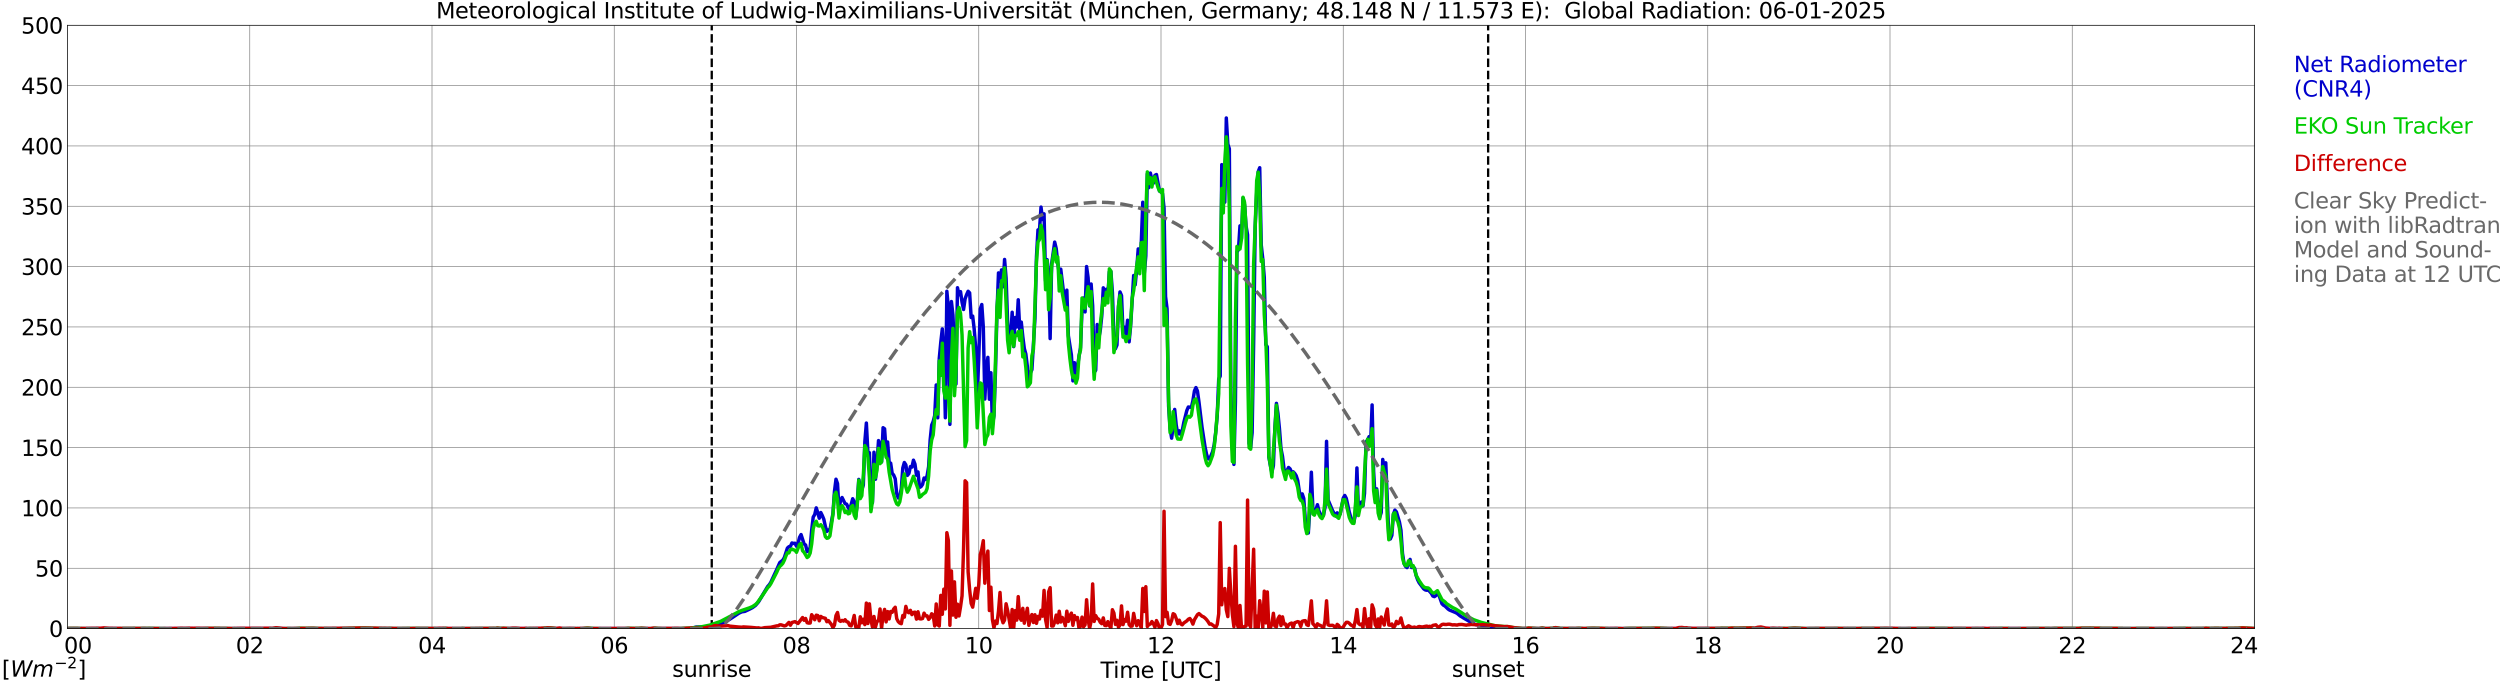 <?xml version="1.0" encoding="utf-8" standalone="no"?>
<!DOCTYPE svg PUBLIC "-//W3C//DTD SVG 1.1//EN"
  "http://www.w3.org/Graphics/SVG/1.1/DTD/svg11.dtd">
<svg xmlns:xlink="http://www.w3.org/1999/xlink" width="1085.4pt" height="296.64pt" viewBox="0 0 1085.4 296.64" xmlns="http://www.w3.org/2000/svg" version="1.1">
 <defs>
  <style type="text/css">*{stroke-linejoin: round; stroke-linecap: butt}</style>
 </defs>
 <g id="figure_1">
  <g id="patch_1">
   <path d="M 0 296.64 
L 1085.4 296.64 
L 1085.4 0 
L 0 0 
z
" style="fill: #ffffff"/>
  </g>
  <g id="axes_1">
   <g id="patch_2">
    <path d="M 29.306 272.909 
L 978.814 272.909 
L 978.814 10.976 
L 29.306 10.976 
z
" style="fill: #ffffff"/>
   </g>
   <g id="patch_3">
    <path d="M 978.814 272.909 
L 978.814 272.909 
L 978.814 10.976 
L 978.814 10.976 
z
" clip-path="url(#pb385ffe941)" style="fill: #d3d3d3; opacity: 0.25; stroke: #d3d3d3; stroke-linejoin: miter"/>
   </g>
   <g id="matplotlib.axis_1">
    <g id="xtick_1">
     <g id="line2d_1">
      <path d="M 29.306 272.909 
L 29.306 10.976 
" clip-path="url(#pb385ffe941)" style="fill: none; stroke: #808080; stroke-width: 0.3; stroke-linecap: square"/>
     </g>
     <g id="line2d_2"/>
     <g id="text_1">
      <!--    00 -->
      <g transform="translate(18.733 283.627) scale(0.095 -0.095)">
       <defs>
        <path id="DejaVuSans-20" transform="scale(0.016)"/>
        <path id="DejaVuSans-30" d="M 2034 4250 
Q 1547 4250 1301 3770 
Q 1056 3291 1056 2328 
Q 1056 1369 1301 889 
Q 1547 409 2034 409 
Q 2525 409 2770 889 
Q 3016 1369 3016 2328 
Q 3016 3291 2770 3770 
Q 2525 4250 2034 4250 
z
M 2034 4750 
Q 2819 4750 3233 4129 
Q 3647 3509 3647 2328 
Q 3647 1150 3233 529 
Q 2819 -91 2034 -91 
Q 1250 -91 836 529 
Q 422 1150 422 2328 
Q 422 3509 836 4129 
Q 1250 4750 2034 4750 
z
" transform="scale(0.016)"/>
       </defs>
       <use xlink:href="#DejaVuSans-20"/>
       <use xlink:href="#DejaVuSans-20" transform="translate(31.787 0)"/>
       <use xlink:href="#DejaVuSans-20" transform="translate(63.574 0)"/>
       <use xlink:href="#DejaVuSans-30" transform="translate(95.361 0)"/>
       <use xlink:href="#DejaVuSans-30" transform="translate(158.984 0)"/>
      </g>
     </g>
    </g>
    <g id="xtick_2">
     <g id="line2d_3">
      <path d="M 108.431 272.909 
L 108.431 10.976 
" clip-path="url(#pb385ffe941)" style="fill: none; stroke: #808080; stroke-width: 0.3; stroke-linecap: square"/>
     </g>
     <g id="line2d_4"/>
     <g id="text_2">
      <!-- 02 -->
      <g transform="translate(102.387 283.627) scale(0.095 -0.095)">
       <defs>
        <path id="DejaVuSans-32" d="M 1228 531 
L 3431 531 
L 3431 0 
L 469 0 
L 469 531 
Q 828 903 1448 1529 
Q 2069 2156 2228 2338 
Q 2531 2678 2651 2914 
Q 2772 3150 2772 3378 
Q 2772 3750 2511 3984 
Q 2250 4219 1831 4219 
Q 1534 4219 1204 4116 
Q 875 4013 500 3803 
L 500 4441 
Q 881 4594 1212 4672 
Q 1544 4750 1819 4750 
Q 2544 4750 2975 4387 
Q 3406 4025 3406 3419 
Q 3406 3131 3298 2873 
Q 3191 2616 2906 2266 
Q 2828 2175 2409 1742 
Q 1991 1309 1228 531 
z
" transform="scale(0.016)"/>
       </defs>
       <use xlink:href="#DejaVuSans-30"/>
       <use xlink:href="#DejaVuSans-32" transform="translate(63.623 0)"/>
      </g>
     </g>
    </g>
    <g id="xtick_3">
     <g id="line2d_5">
      <path d="M 187.557 272.909 
L 187.557 10.976 
" clip-path="url(#pb385ffe941)" style="fill: none; stroke: #808080; stroke-width: 0.3; stroke-linecap: square"/>
     </g>
     <g id="line2d_6"/>
     <g id="text_3">
      <!-- 04 -->
      <g transform="translate(181.513 283.627) scale(0.095 -0.095)">
       <defs>
        <path id="DejaVuSans-34" d="M 2419 4116 
L 825 1625 
L 2419 1625 
L 2419 4116 
z
M 2253 4666 
L 3047 4666 
L 3047 1625 
L 3713 1625 
L 3713 1100 
L 3047 1100 
L 3047 0 
L 2419 0 
L 2419 1100 
L 313 1100 
L 313 1709 
L 2253 4666 
z
" transform="scale(0.016)"/>
       </defs>
       <use xlink:href="#DejaVuSans-30"/>
       <use xlink:href="#DejaVuSans-34" transform="translate(63.623 0)"/>
      </g>
     </g>
    </g>
    <g id="xtick_4">
     <g id="line2d_7">
      <path d="M 266.683 272.909 
L 266.683 10.976 
" clip-path="url(#pb385ffe941)" style="fill: none; stroke: #808080; stroke-width: 0.3; stroke-linecap: square"/>
     </g>
     <g id="line2d_8"/>
     <g id="text_4">
      <!-- 06 -->
      <g transform="translate(260.638 283.627) scale(0.095 -0.095)">
       <defs>
        <path id="DejaVuSans-36" d="M 2113 2584 
Q 1688 2584 1439 2293 
Q 1191 2003 1191 1497 
Q 1191 994 1439 701 
Q 1688 409 2113 409 
Q 2538 409 2786 701 
Q 3034 994 3034 1497 
Q 3034 2003 2786 2293 
Q 2538 2584 2113 2584 
z
M 3366 4563 
L 3366 3988 
Q 3128 4100 2886 4159 
Q 2644 4219 2406 4219 
Q 1781 4219 1451 3797 
Q 1122 3375 1075 2522 
Q 1259 2794 1537 2939 
Q 1816 3084 2150 3084 
Q 2853 3084 3261 2657 
Q 3669 2231 3669 1497 
Q 3669 778 3244 343 
Q 2819 -91 2113 -91 
Q 1303 -91 875 529 
Q 447 1150 447 2328 
Q 447 3434 972 4092 
Q 1497 4750 2381 4750 
Q 2619 4750 2861 4703 
Q 3103 4656 3366 4563 
z
" transform="scale(0.016)"/>
       </defs>
       <use xlink:href="#DejaVuSans-30"/>
       <use xlink:href="#DejaVuSans-36" transform="translate(63.623 0)"/>
      </g>
     </g>
    </g>
    <g id="xtick_5">
     <g id="line2d_9">
      <path d="M 345.808 272.909 
L 345.808 10.976 
" clip-path="url(#pb385ffe941)" style="fill: none; stroke: #808080; stroke-width: 0.3; stroke-linecap: square"/>
     </g>
     <g id="line2d_10"/>
     <g id="text_5">
      <!-- 08 -->
      <g transform="translate(339.764 283.627) scale(0.095 -0.095)">
       <defs>
        <path id="DejaVuSans-38" d="M 2034 2216 
Q 1584 2216 1326 1975 
Q 1069 1734 1069 1313 
Q 1069 891 1326 650 
Q 1584 409 2034 409 
Q 2484 409 2743 651 
Q 3003 894 3003 1313 
Q 3003 1734 2745 1975 
Q 2488 2216 2034 2216 
z
M 1403 2484 
Q 997 2584 770 2862 
Q 544 3141 544 3541 
Q 544 4100 942 4425 
Q 1341 4750 2034 4750 
Q 2731 4750 3128 4425 
Q 3525 4100 3525 3541 
Q 3525 3141 3298 2862 
Q 3072 2584 2669 2484 
Q 3125 2378 3379 2068 
Q 3634 1759 3634 1313 
Q 3634 634 3220 271 
Q 2806 -91 2034 -91 
Q 1263 -91 848 271 
Q 434 634 434 1313 
Q 434 1759 690 2068 
Q 947 2378 1403 2484 
z
M 1172 3481 
Q 1172 3119 1398 2916 
Q 1625 2713 2034 2713 
Q 2441 2713 2670 2916 
Q 2900 3119 2900 3481 
Q 2900 3844 2670 4047 
Q 2441 4250 2034 4250 
Q 1625 4250 1398 4047 
Q 1172 3844 1172 3481 
z
" transform="scale(0.016)"/>
       </defs>
       <use xlink:href="#DejaVuSans-30"/>
       <use xlink:href="#DejaVuSans-38" transform="translate(63.623 0)"/>
      </g>
     </g>
    </g>
    <g id="xtick_6">
     <g id="line2d_11">
      <path d="M 424.934 272.909 
L 424.934 10.976 
" clip-path="url(#pb385ffe941)" style="fill: none; stroke: #808080; stroke-width: 0.3; stroke-linecap: square"/>
     </g>
     <g id="line2d_12"/>
     <g id="text_6">
      <!-- 10 -->
      <g transform="translate(418.89 283.627) scale(0.095 -0.095)">
       <defs>
        <path id="DejaVuSans-31" d="M 794 531 
L 1825 531 
L 1825 4091 
L 703 3866 
L 703 4441 
L 1819 4666 
L 2450 4666 
L 2450 531 
L 3481 531 
L 3481 0 
L 794 0 
L 794 531 
z
" transform="scale(0.016)"/>
       </defs>
       <use xlink:href="#DejaVuSans-31"/>
       <use xlink:href="#DejaVuSans-30" transform="translate(63.623 0)"/>
      </g>
     </g>
    </g>
    <g id="xtick_7">
     <g id="line2d_13">
      <path d="M 504.06 272.909 
L 504.06 10.976 
" clip-path="url(#pb385ffe941)" style="fill: none; stroke: #808080; stroke-width: 0.3; stroke-linecap: square"/>
     </g>
     <g id="line2d_14"/>
     <g id="text_7">
      <!-- 12 -->
      <g transform="translate(498.015 283.627) scale(0.095 -0.095)">
       <use xlink:href="#DejaVuSans-31"/>
       <use xlink:href="#DejaVuSans-32" transform="translate(63.623 0)"/>
      </g>
     </g>
    </g>
    <g id="xtick_8">
     <g id="line2d_15">
      <path d="M 583.185 272.909 
L 583.185 10.976 
" clip-path="url(#pb385ffe941)" style="fill: none; stroke: #808080; stroke-width: 0.3; stroke-linecap: square"/>
     </g>
     <g id="line2d_16"/>
     <g id="text_8">
      <!-- 14 -->
      <g transform="translate(577.141 283.627) scale(0.095 -0.095)">
       <use xlink:href="#DejaVuSans-31"/>
       <use xlink:href="#DejaVuSans-34" transform="translate(63.623 0)"/>
      </g>
     </g>
    </g>
    <g id="xtick_9">
     <g id="line2d_17">
      <path d="M 662.311 272.909 
L 662.311 10.976 
" clip-path="url(#pb385ffe941)" style="fill: none; stroke: #808080; stroke-width: 0.3; stroke-linecap: square"/>
     </g>
     <g id="line2d_18"/>
     <g id="text_9">
      <!-- 16 -->
      <g transform="translate(656.267 283.627) scale(0.095 -0.095)">
       <use xlink:href="#DejaVuSans-31"/>
       <use xlink:href="#DejaVuSans-36" transform="translate(63.623 0)"/>
      </g>
     </g>
    </g>
    <g id="xtick_10">
     <g id="line2d_19">
      <path d="M 741.437 272.909 
L 741.437 10.976 
" clip-path="url(#pb385ffe941)" style="fill: none; stroke: #808080; stroke-width: 0.3; stroke-linecap: square"/>
     </g>
     <g id="line2d_20"/>
     <g id="text_10">
      <!-- 18 -->
      <g transform="translate(735.392 283.627) scale(0.095 -0.095)">
       <use xlink:href="#DejaVuSans-31"/>
       <use xlink:href="#DejaVuSans-38" transform="translate(63.623 0)"/>
      </g>
     </g>
    </g>
    <g id="xtick_11">
     <g id="line2d_21">
      <path d="M 820.562 272.909 
L 820.562 10.976 
" clip-path="url(#pb385ffe941)" style="fill: none; stroke: #808080; stroke-width: 0.3; stroke-linecap: square"/>
     </g>
     <g id="line2d_22"/>
     <g id="text_11">
      <!-- 20 -->
      <g transform="translate(814.518 283.627) scale(0.095 -0.095)">
       <use xlink:href="#DejaVuSans-32"/>
       <use xlink:href="#DejaVuSans-30" transform="translate(63.623 0)"/>
      </g>
     </g>
    </g>
    <g id="xtick_12">
     <g id="line2d_23">
      <path d="M 899.688 272.909 
L 899.688 10.976 
" clip-path="url(#pb385ffe941)" style="fill: none; stroke: #808080; stroke-width: 0.3; stroke-linecap: square"/>
     </g>
     <g id="line2d_24"/>
     <g id="text_12">
      <!-- 22 -->
      <g transform="translate(893.644 283.627) scale(0.095 -0.095)">
       <use xlink:href="#DejaVuSans-32"/>
       <use xlink:href="#DejaVuSans-32" transform="translate(63.623 0)"/>
      </g>
     </g>
    </g>
    <g id="xtick_13">
     <g id="line2d_25">
      <path d="M 978.814 272.909 
L 978.814 10.976 
" clip-path="url(#pb385ffe941)" style="fill: none; stroke: #808080; stroke-width: 0.3; stroke-linecap: square"/>
     </g>
     <g id="line2d_26"/>
     <g id="text_13">
      <!-- 24    -->
      <g transform="translate(968.241 283.627) scale(0.095 -0.095)">
       <use xlink:href="#DejaVuSans-32"/>
       <use xlink:href="#DejaVuSans-34" transform="translate(63.623 0)"/>
       <use xlink:href="#DejaVuSans-20" transform="translate(127.246 0)"/>
       <use xlink:href="#DejaVuSans-20" transform="translate(159.033 0)"/>
       <use xlink:href="#DejaVuSans-20" transform="translate(190.82 0)"/>
      </g>
     </g>
    </g>
    <g id="text_14">
     <!-- Time [UTC] -->
     <g transform="translate(477.806 294.322) scale(0.095 -0.095)">
      <defs>
       <path id="DejaVuSans-54" d="M -19 4666 
L 3928 4666 
L 3928 4134 
L 2272 4134 
L 2272 0 
L 1638 0 
L 1638 4134 
L -19 4134 
L -19 4666 
z
" transform="scale(0.016)"/>
       <path id="DejaVuSans-69" d="M 603 3500 
L 1178 3500 
L 1178 0 
L 603 0 
L 603 3500 
z
M 603 4863 
L 1178 4863 
L 1178 4134 
L 603 4134 
L 603 4863 
z
" transform="scale(0.016)"/>
       <path id="DejaVuSans-6d" d="M 3328 2828 
Q 3544 3216 3844 3400 
Q 4144 3584 4550 3584 
Q 5097 3584 5394 3201 
Q 5691 2819 5691 2113 
L 5691 0 
L 5113 0 
L 5113 2094 
Q 5113 2597 4934 2840 
Q 4756 3084 4391 3084 
Q 3944 3084 3684 2787 
Q 3425 2491 3425 1978 
L 3425 0 
L 2847 0 
L 2847 2094 
Q 2847 2600 2669 2842 
Q 2491 3084 2119 3084 
Q 1678 3084 1418 2786 
Q 1159 2488 1159 1978 
L 1159 0 
L 581 0 
L 581 3500 
L 1159 3500 
L 1159 2956 
Q 1356 3278 1631 3431 
Q 1906 3584 2284 3584 
Q 2666 3584 2933 3390 
Q 3200 3197 3328 2828 
z
" transform="scale(0.016)"/>
       <path id="DejaVuSans-65" d="M 3597 1894 
L 3597 1613 
L 953 1613 
Q 991 1019 1311 708 
Q 1631 397 2203 397 
Q 2534 397 2845 478 
Q 3156 559 3463 722 
L 3463 178 
Q 3153 47 2828 -22 
Q 2503 -91 2169 -91 
Q 1331 -91 842 396 
Q 353 884 353 1716 
Q 353 2575 817 3079 
Q 1281 3584 2069 3584 
Q 2775 3584 3186 3129 
Q 3597 2675 3597 1894 
z
M 3022 2063 
Q 3016 2534 2758 2815 
Q 2500 3097 2075 3097 
Q 1594 3097 1305 2825 
Q 1016 2553 972 2059 
L 3022 2063 
z
" transform="scale(0.016)"/>
       <path id="DejaVuSans-5b" d="M 550 4863 
L 1875 4863 
L 1875 4416 
L 1125 4416 
L 1125 -397 
L 1875 -397 
L 1875 -844 
L 550 -844 
L 550 4863 
z
" transform="scale(0.016)"/>
       <path id="DejaVuSans-55" d="M 556 4666 
L 1191 4666 
L 1191 1831 
Q 1191 1081 1462 751 
Q 1734 422 2344 422 
Q 2950 422 3222 751 
Q 3494 1081 3494 1831 
L 3494 4666 
L 4128 4666 
L 4128 1753 
Q 4128 841 3676 375 
Q 3225 -91 2344 -91 
Q 1459 -91 1007 375 
Q 556 841 556 1753 
L 556 4666 
z
" transform="scale(0.016)"/>
       <path id="DejaVuSans-43" d="M 4122 4306 
L 4122 3641 
Q 3803 3938 3442 4084 
Q 3081 4231 2675 4231 
Q 1875 4231 1450 3742 
Q 1025 3253 1025 2328 
Q 1025 1406 1450 917 
Q 1875 428 2675 428 
Q 3081 428 3442 575 
Q 3803 722 4122 1019 
L 4122 359 
Q 3791 134 3420 21 
Q 3050 -91 2638 -91 
Q 1578 -91 968 557 
Q 359 1206 359 2328 
Q 359 3453 968 4101 
Q 1578 4750 2638 4750 
Q 3056 4750 3426 4639 
Q 3797 4528 4122 4306 
z
" transform="scale(0.016)"/>
       <path id="DejaVuSans-5d" d="M 1947 4863 
L 1947 -844 
L 622 -844 
L 622 -397 
L 1369 -397 
L 1369 4416 
L 622 4416 
L 622 4863 
L 1947 4863 
z
" transform="scale(0.016)"/>
      </defs>
      <use xlink:href="#DejaVuSans-54"/>
      <use xlink:href="#DejaVuSans-69" transform="translate(57.959 0)"/>
      <use xlink:href="#DejaVuSans-6d" transform="translate(85.742 0)"/>
      <use xlink:href="#DejaVuSans-65" transform="translate(183.154 0)"/>
      <use xlink:href="#DejaVuSans-20" transform="translate(244.678 0)"/>
      <use xlink:href="#DejaVuSans-5b" transform="translate(276.465 0)"/>
      <use xlink:href="#DejaVuSans-55" transform="translate(315.479 0)"/>
      <use xlink:href="#DejaVuSans-54" transform="translate(388.672 0)"/>
      <use xlink:href="#DejaVuSans-43" transform="translate(443.881 0)"/>
      <use xlink:href="#DejaVuSans-5d" transform="translate(513.705 0)"/>
     </g>
    </g>
   </g>
   <g id="matplotlib.axis_2">
    <g id="ytick_1">
     <g id="line2d_27">
      <path d="M 29.306 272.909 
L 978.814 272.909 
" clip-path="url(#pb385ffe941)" style="fill: none; stroke: #808080; stroke-width: 0.3; stroke-linecap: square"/>
     </g>
     <g id="line2d_28"/>
     <g id="text_15">
      <!-- 0 -->
      <g transform="translate(21.261 276.518) scale(0.095 -0.095)">
       <use xlink:href="#DejaVuSans-30"/>
      </g>
     </g>
    </g>
    <g id="ytick_2">
     <g id="line2d_29">
      <path d="M 29.306 246.715 
L 978.814 246.715 
" clip-path="url(#pb385ffe941)" style="fill: none; stroke: #808080; stroke-width: 0.3; stroke-linecap: square"/>
     </g>
     <g id="line2d_30"/>
     <g id="text_16">
      <!-- 50 -->
      <g transform="translate(15.217 250.325) scale(0.095 -0.095)">
       <defs>
        <path id="DejaVuSans-35" d="M 691 4666 
L 3169 4666 
L 3169 4134 
L 1269 4134 
L 1269 2991 
Q 1406 3038 1543 3061 
Q 1681 3084 1819 3084 
Q 2600 3084 3056 2656 
Q 3513 2228 3513 1497 
Q 3513 744 3044 326 
Q 2575 -91 1722 -91 
Q 1428 -91 1123 -41 
Q 819 9 494 109 
L 494 744 
Q 775 591 1075 516 
Q 1375 441 1709 441 
Q 2250 441 2565 725 
Q 2881 1009 2881 1497 
Q 2881 1984 2565 2268 
Q 2250 2553 1709 2553 
Q 1456 2553 1204 2497 
Q 953 2441 691 2322 
L 691 4666 
z
" transform="scale(0.016)"/>
       </defs>
       <use xlink:href="#DejaVuSans-35"/>
       <use xlink:href="#DejaVuSans-30" transform="translate(63.623 0)"/>
      </g>
     </g>
    </g>
    <g id="ytick_3">
     <g id="line2d_31">
      <path d="M 29.306 220.522 
L 978.814 220.522 
" clip-path="url(#pb385ffe941)" style="fill: none; stroke: #808080; stroke-width: 0.3; stroke-linecap: square"/>
     </g>
     <g id="line2d_32"/>
     <g id="text_17">
      <!-- 100 -->
      <g transform="translate(9.173 224.131) scale(0.095 -0.095)">
       <use xlink:href="#DejaVuSans-31"/>
       <use xlink:href="#DejaVuSans-30" transform="translate(63.623 0)"/>
       <use xlink:href="#DejaVuSans-30" transform="translate(127.246 0)"/>
      </g>
     </g>
    </g>
    <g id="ytick_4">
     <g id="line2d_33">
      <path d="M 29.306 194.329 
L 978.814 194.329 
" clip-path="url(#pb385ffe941)" style="fill: none; stroke: #808080; stroke-width: 0.3; stroke-linecap: square"/>
     </g>
     <g id="line2d_34"/>
     <g id="text_18">
      <!-- 150 -->
      <g transform="translate(9.173 197.938) scale(0.095 -0.095)">
       <use xlink:href="#DejaVuSans-31"/>
       <use xlink:href="#DejaVuSans-35" transform="translate(63.623 0)"/>
       <use xlink:href="#DejaVuSans-30" transform="translate(127.246 0)"/>
      </g>
     </g>
    </g>
    <g id="ytick_5">
     <g id="line2d_35">
      <path d="M 29.306 168.136 
L 978.814 168.136 
" clip-path="url(#pb385ffe941)" style="fill: none; stroke: #808080; stroke-width: 0.3; stroke-linecap: square"/>
     </g>
     <g id="line2d_36"/>
     <g id="text_19">
      <!-- 200 -->
      <g transform="translate(9.173 171.745) scale(0.095 -0.095)">
       <use xlink:href="#DejaVuSans-32"/>
       <use xlink:href="#DejaVuSans-30" transform="translate(63.623 0)"/>
       <use xlink:href="#DejaVuSans-30" transform="translate(127.246 0)"/>
      </g>
     </g>
    </g>
    <g id="ytick_6">
     <g id="line2d_37">
      <path d="M 29.306 141.942 
L 978.814 141.942 
" clip-path="url(#pb385ffe941)" style="fill: none; stroke: #808080; stroke-width: 0.3; stroke-linecap: square"/>
     </g>
     <g id="line2d_38"/>
     <g id="text_20">
      <!-- 250 -->
      <g transform="translate(9.173 145.551) scale(0.095 -0.095)">
       <use xlink:href="#DejaVuSans-32"/>
       <use xlink:href="#DejaVuSans-35" transform="translate(63.623 0)"/>
       <use xlink:href="#DejaVuSans-30" transform="translate(127.246 0)"/>
      </g>
     </g>
    </g>
    <g id="ytick_7">
     <g id="line2d_39">
      <path d="M 29.306 115.749 
L 978.814 115.749 
" clip-path="url(#pb385ffe941)" style="fill: none; stroke: #808080; stroke-width: 0.3; stroke-linecap: square"/>
     </g>
     <g id="line2d_40"/>
     <g id="text_21">
      <!-- 300 -->
      <g transform="translate(9.173 119.358) scale(0.095 -0.095)">
       <defs>
        <path id="DejaVuSans-33" d="M 2597 2516 
Q 3050 2419 3304 2112 
Q 3559 1806 3559 1356 
Q 3559 666 3084 287 
Q 2609 -91 1734 -91 
Q 1441 -91 1130 -33 
Q 819 25 488 141 
L 488 750 
Q 750 597 1062 519 
Q 1375 441 1716 441 
Q 2309 441 2620 675 
Q 2931 909 2931 1356 
Q 2931 1769 2642 2001 
Q 2353 2234 1838 2234 
L 1294 2234 
L 1294 2753 
L 1863 2753 
Q 2328 2753 2575 2939 
Q 2822 3125 2822 3475 
Q 2822 3834 2567 4026 
Q 2313 4219 1838 4219 
Q 1578 4219 1281 4162 
Q 984 4106 628 3988 
L 628 4550 
Q 988 4650 1302 4700 
Q 1616 4750 1894 4750 
Q 2613 4750 3031 4423 
Q 3450 4097 3450 3541 
Q 3450 3153 3228 2886 
Q 3006 2619 2597 2516 
z
" transform="scale(0.016)"/>
       </defs>
       <use xlink:href="#DejaVuSans-33"/>
       <use xlink:href="#DejaVuSans-30" transform="translate(63.623 0)"/>
       <use xlink:href="#DejaVuSans-30" transform="translate(127.246 0)"/>
      </g>
     </g>
    </g>
    <g id="ytick_8">
     <g id="line2d_41">
      <path d="M 29.306 89.556 
L 978.814 89.556 
" clip-path="url(#pb385ffe941)" style="fill: none; stroke: #808080; stroke-width: 0.3; stroke-linecap: square"/>
     </g>
     <g id="line2d_42"/>
     <g id="text_22">
      <!-- 350 -->
      <g transform="translate(9.173 93.165) scale(0.095 -0.095)">
       <use xlink:href="#DejaVuSans-33"/>
       <use xlink:href="#DejaVuSans-35" transform="translate(63.623 0)"/>
       <use xlink:href="#DejaVuSans-30" transform="translate(127.246 0)"/>
      </g>
     </g>
    </g>
    <g id="ytick_9">
     <g id="line2d_43">
      <path d="M 29.306 63.362 
L 978.814 63.362 
" clip-path="url(#pb385ffe941)" style="fill: none; stroke: #808080; stroke-width: 0.3; stroke-linecap: square"/>
     </g>
     <g id="line2d_44"/>
     <g id="text_23">
      <!-- 400 -->
      <g transform="translate(9.173 66.972) scale(0.095 -0.095)">
       <use xlink:href="#DejaVuSans-34"/>
       <use xlink:href="#DejaVuSans-30" transform="translate(63.623 0)"/>
       <use xlink:href="#DejaVuSans-30" transform="translate(127.246 0)"/>
      </g>
     </g>
    </g>
    <g id="ytick_10">
     <g id="line2d_45">
      <path d="M 29.306 37.169 
L 978.814 37.169 
" clip-path="url(#pb385ffe941)" style="fill: none; stroke: #808080; stroke-width: 0.3; stroke-linecap: square"/>
     </g>
     <g id="line2d_46"/>
     <g id="text_24">
      <!-- 450 -->
      <g transform="translate(9.173 40.778) scale(0.095 -0.095)">
       <use xlink:href="#DejaVuSans-34"/>
       <use xlink:href="#DejaVuSans-35" transform="translate(63.623 0)"/>
       <use xlink:href="#DejaVuSans-30" transform="translate(127.246 0)"/>
      </g>
     </g>
    </g>
    <g id="ytick_11">
     <g id="line2d_47">
      <path d="M 29.306 10.976 
L 978.814 10.976 
" clip-path="url(#pb385ffe941)" style="fill: none; stroke: #808080; stroke-width: 0.3; stroke-linecap: square"/>
     </g>
     <g id="line2d_48"/>
     <g id="text_25">
      <!-- 500 -->
      <g transform="translate(9.173 14.585) scale(0.095 -0.095)">
       <use xlink:href="#DejaVuSans-35"/>
       <use xlink:href="#DejaVuSans-30" transform="translate(63.623 0)"/>
       <use xlink:href="#DejaVuSans-30" transform="translate(127.246 0)"/>
      </g>
     </g>
    </g>
   </g>
   <g id="line2d_49">
    <path d="M 309.015 272.909 
L 309.015 10.976 
" clip-path="url(#pb385ffe941)" style="fill: none; stroke-dasharray: 3.7,1.6; stroke-dashoffset: 0; stroke: #000000"/>
   </g>
   <g id="line2d_50">
    <path d="M 646.09 272.909 
L 646.09 10.976 
" clip-path="url(#pb385ffe941)" style="fill: none; stroke-dasharray: 3.7,1.6; stroke-dashoffset: 0; stroke: #000000"/>
   </g>
   <g id="line2d_51">
    <path d="M 29.306 272.909 
L 300.311 272.909 
L 300.971 272.563 
L 302.289 272.238 
L 305.586 272.196 
L 306.246 272.076 
L 306.905 272.196 
L 309.543 271.913 
L 310.202 271.997 
L 310.861 271.872 
L 312.839 270.902 
L 316.796 268.875 
L 319.433 267.136 
L 320.752 266.24 
L 322.071 265.632 
L 323.39 265.433 
L 325.368 264.501 
L 326.686 263.809 
L 328.005 262.84 
L 329.324 261.3 
L 333.28 254.652 
L 333.94 253.924 
L 334.599 252.955 
L 335.918 250.079 
L 337.236 247.239 
L 338.555 244.243 
L 339.874 243.19 
L 340.533 242.053 
L 341.852 237.962 
L 342.512 237.354 
L 343.171 237.192 
L 343.83 235.735 
L 344.49 235.934 
L 345.149 235.856 
L 345.808 237.15 
L 346.468 235.934 
L 347.127 233.305 
L 347.787 232.089 
L 349.105 236.181 
L 349.765 236.626 
L 350.424 239.502 
L 351.083 239.177 
L 351.743 237.679 
L 352.402 230.104 
L 353.062 224.509 
L 353.721 223.377 
L 354.38 220.501 
L 355.04 222.565 
L 355.699 224.996 
L 356.359 222.523 
L 357.018 223.864 
L 357.677 225.483 
L 358.337 228.522 
L 358.996 230.711 
L 359.655 230.062 
L 360.315 230.14 
L 361.634 222.932 
L 362.293 213.329 
L 362.952 208.059 
L 363.612 209.966 
L 364.271 221.35 
L 364.93 217.18 
L 365.59 216.001 
L 366.909 218.678 
L 367.568 218.877 
L 368.227 220.297 
L 368.887 221.434 
L 370.206 216.53 
L 370.865 217.908 
L 371.524 224.346 
L 372.184 218.311 
L 372.843 208.143 
L 373.502 211.344 
L 374.162 212.722 
L 374.821 210.574 
L 375.481 191.736 
L 376.14 183.673 
L 376.799 196.272 
L 377.459 196.555 
L 378.118 218.311 
L 378.777 218.27 
L 379.437 196.351 
L 380.096 208.059 
L 380.756 201.013 
L 381.415 191.29 
L 382.074 192.789 
L 382.734 200.568 
L 383.393 185.696 
L 384.053 186.183 
L 384.712 195.581 
L 385.371 191.898 
L 386.031 200.767 
L 386.69 201.092 
L 387.349 205.508 
L 388.009 206.278 
L 388.668 207.86 
L 389.328 214.461 
L 389.987 216.206 
L 390.646 215.477 
L 391.306 212.114 
L 391.965 203.161 
L 392.624 200.809 
L 393.284 201.82 
L 393.943 206.399 
L 394.603 205.592 
L 395.262 202.59 
L 395.921 202.795 
L 396.581 199.798 
L 397.24 201.501 
L 397.899 206.32 
L 398.559 204.9 
L 399.218 211.627 
L 399.878 211.26 
L 400.537 210.291 
L 401.196 207.536 
L 401.856 208.185 
L 402.515 206.561 
L 403.175 202.59 
L 403.834 191.002 
L 404.493 184.564 
L 405.153 182.982 
L 405.812 180.389 
L 406.471 167.14 
L 407.131 181.4 
L 407.79 155.594 
L 408.45 148.585 
L 409.109 142.791 
L 409.768 152.598 
L 410.428 181.363 
L 411.087 126.462 
L 411.746 133.634 
L 412.406 184.239 
L 413.065 130.92 
L 413.725 136.714 
L 415.043 166.737 
L 415.703 124.922 
L 416.362 128.002 
L 417.022 126.624 
L 417.681 131.203 
L 418.34 134.362 
L 419 129.747 
L 419.659 127.924 
L 420.318 126.462 
L 420.978 127.153 
L 421.637 137.846 
L 422.297 137.238 
L 422.956 142.911 
L 423.615 151.136 
L 424.275 172.567 
L 424.934 155.353 
L 425.593 134.121 
L 426.253 132.214 
L 426.912 141.979 
L 427.572 173.259 
L 428.231 160.618 
L 428.89 155.149 
L 429.55 173.338 
L 430.209 161.833 
L 430.869 184.402 
L 431.528 180.509 
L 432.187 161.467 
L 432.847 135.541 
L 433.506 118.484 
L 434.165 122.13 
L 434.825 117.184 
L 435.484 124.518 
L 436.144 112.648 
L 436.803 120.71 
L 437.462 139.873 
L 438.122 149.397 
L 438.781 146.275 
L 439.44 135.577 
L 440.1 150.486 
L 440.759 137.846 
L 441.419 141.979 
L 442.078 130.15 
L 442.737 142.995 
L 443.397 139.831 
L 444.056 146.154 
L 444.716 151.298 
L 445.375 153.687 
L 446.034 159.12 
L 446.694 165.804 
L 447.353 161.792 
L 448.012 160.534 
L 449.331 138.333 
L 449.991 111.432 
L 450.65 99.802 
L 451.309 99.802 
L 451.969 89.917 
L 452.628 95.308 
L 453.287 92.835 
L 453.947 121.883 
L 454.606 112.726 
L 455.266 118.562 
L 455.925 147.003 
L 456.584 114.471 
L 457.903 105.109 
L 458.563 107.907 
L 459.222 114.067 
L 459.881 118.808 
L 460.541 116.86 
L 462.519 133.393 
L 463.178 125.975 
L 463.838 145.751 
L 465.156 154.096 
L 465.816 165.359 
L 466.475 157.459 
L 467.134 162.399 
L 467.794 159.361 
L 468.453 154.704 
L 469.113 150.974 
L 469.772 134.362 
L 470.431 129.38 
L 471.091 135.415 
L 471.75 115.728 
L 472.409 120.548 
L 473.069 132.822 
L 473.728 123.303 
L 474.388 132.822 
L 475.047 161.551 
L 475.706 160.78 
L 476.366 140.889 
L 477.025 146.966 
L 477.685 143.519 
L 478.344 137.201 
L 479.003 124.964 
L 479.663 131.124 
L 480.322 125.571 
L 480.981 128.489 
L 481.641 118.038 
L 482.3 117.912 
L 482.96 126.949 
L 483.619 146.358 
L 484.278 151.382 
L 484.938 149.8 
L 485.597 133.351 
L 486.256 126.745 
L 486.916 128.327 
L 487.575 144.656 
L 488.235 142.063 
L 488.894 145.101 
L 489.553 139.024 
L 490.213 148.422 
L 490.872 141.534 
L 492.191 119.615 
L 492.85 123.67 
L 493.51 116.781 
L 494.169 108.069 
L 494.828 116.535 
L 495.488 105.56 
L 496.147 87.811 
L 496.807 118.724 
L 497.466 111.107 
L 498.125 75.537 
L 498.785 81.451 
L 499.444 75.128 
L 500.103 78.13 
L 500.763 79.508 
L 501.422 76.145 
L 502.082 75.778 
L 503.4 82.95 
L 504.06 83.191 
L 504.719 84.045 
L 505.379 90.362 
L 506.038 128.772 
L 506.697 134.121 
L 507.357 176.297 
L 508.016 186.02 
L 508.675 190.232 
L 509.335 185.208 
L 509.994 177.754 
L 510.654 184.444 
L 511.313 188.451 
L 511.972 187.031 
L 512.632 188.655 
L 513.291 186.911 
L 513.95 183.469 
L 515.269 178.241 
L 515.929 176.701 
L 517.247 176.863 
L 517.907 173.987 
L 518.566 169.775 
L 519.226 168.277 
L 519.885 169.775 
L 520.544 174.553 
L 521.863 185.455 
L 523.182 194.041 
L 523.841 197.242 
L 524.501 199.19 
L 525.16 199.311 
L 526.479 196.068 
L 527.138 193.192 
L 527.797 187.765 
L 528.457 180.714 
L 529.116 164.631 
L 529.776 163.29 
L 530.435 71.482 
L 531.094 75.699 
L 531.754 87.769 
L 532.413 51.224 
L 533.073 62.571 
L 533.732 64.593 
L 534.391 169.938 
L 535.051 194.203 
L 535.71 201.621 
L 536.369 174.553 
L 537.029 109.405 
L 537.688 108.394 
L 538.348 98.063 
L 539.007 103.412 
L 539.666 86.03 
L 540.326 88.786 
L 540.985 98.063 
L 541.644 101.95 
L 542.304 192.464 
L 542.963 194.407 
L 543.623 187.885 
L 544.282 148.627 
L 544.941 98.587 
L 545.601 83.84 
L 546.26 74.563 
L 546.919 72.818 
L 547.579 106.325 
L 548.238 112.365 
L 548.898 120.469 
L 549.557 149.596 
L 550.216 150.57 
L 550.876 198.3 
L 551.535 202.066 
L 552.195 205.063 
L 552.854 202.187 
L 553.513 185.575 
L 554.173 175.124 
L 554.832 179.498 
L 555.491 186.183 
L 556.151 194.774 
L 556.81 198.137 
L 557.47 203.607 
L 558.129 206.158 
L 558.788 204.251 
L 559.448 202.957 
L 560.107 203.565 
L 560.766 205.105 
L 561.426 204.822 
L 562.085 205.508 
L 562.745 206.524 
L 563.404 208.547 
L 564.063 213.047 
L 564.723 216.326 
L 565.382 214.424 
L 566.042 216.41 
L 566.701 225.405 
L 567.36 230.02 
L 568.02 231.398 
L 568.679 220.459 
L 569.338 205.021 
L 569.998 221.025 
L 570.657 222.204 
L 571.317 221.434 
L 571.976 219.123 
L 572.635 221.837 
L 573.295 223.215 
L 573.954 224.268 
L 574.613 223.618 
L 575.273 220.255 
L 575.932 191.61 
L 576.592 217.018 
L 578.57 221.753 
L 579.889 224.027 
L 580.548 222.649 
L 581.207 223.702 
L 581.867 223.131 
L 583.185 216.284 
L 583.845 215.111 
L 584.504 216.368 
L 585.823 222.403 
L 586.482 224.671 
L 587.142 225.887 
L 587.801 226.578 
L 588.46 223.54 
L 589.12 203.161 
L 589.779 221.512 
L 590.439 218.841 
L 591.098 217.945 
L 591.757 219.647 
L 592.417 214.22 
L 593.076 191.814 
L 593.736 191.128 
L 594.395 189.588 
L 595.054 192.825 
L 595.714 175.81 
L 596.373 204.66 
L 597.032 216.488 
L 597.692 212.235 
L 599.011 224.551 
L 599.67 222.523 
L 600.329 199.473 
L 600.989 203.481 
L 601.648 200.93 
L 602.967 232.775 
L 603.626 233.991 
L 604.286 232.451 
L 604.945 223.419 
L 605.604 221.47 
L 606.264 222.24 
L 607.582 226.657 
L 608.242 230.224 
L 608.901 240.23 
L 609.561 244.568 
L 610.22 245.903 
L 610.879 246.427 
L 612.198 242.865 
L 612.858 246.391 
L 613.517 246.144 
L 614.176 246.715 
L 614.836 249.874 
L 615.495 251.739 
L 616.154 253.033 
L 618.133 255.668 
L 618.792 256.114 
L 619.451 256.276 
L 620.111 256.114 
L 621.429 257.612 
L 622.089 258.785 
L 622.748 259.032 
L 623.408 258.586 
L 624.067 257.329 
L 624.726 258.382 
L 626.045 262.112 
L 626.705 262.756 
L 627.364 263.123 
L 628.683 264.417 
L 629.342 264.862 
L 631.98 265.957 
L 632.639 266.324 
L 633.958 267.419 
L 635.276 268.225 
L 637.914 269.766 
L 638.573 270.253 
L 640.552 271.143 
L 641.87 271.306 
L 643.189 271.997 
L 646.486 272.642 
L 647.145 272.909 
L 978.154 272.909 
L 978.154 272.909 
" clip-path="url(#pb385ffe941)" style="fill: none; stroke: #0000cc; stroke-width: 1.5; stroke-linecap: square"/>
   </g>
   <g id="line2d_52">
    <path d="M 29.306 272.878 
L 31.943 272.838 
L 34.581 272.875 
L 36.559 272.92 
L 37.878 272.97 
L 39.197 272.942 
L 40.515 273.007 
L 43.812 273.067 
L 45.131 273.223 
L 47.109 273.041 
L 48.428 273.025 
L 49.747 272.988 
L 53.043 272.895 
L 58.319 272.863 
L 60.297 272.883 
L 64.912 272.833 
L 71.506 272.925 
L 73.484 273.024 
L 74.803 273.032 
L 77.441 273.006 
L 78.759 273.062 
L 80.078 273.008 
L 82.056 273.077 
L 84.034 273.036 
L 85.353 273.047 
L 90.628 272.878 
L 93.266 272.825 
L 94.584 272.859 
L 98.541 272.887 
L 103.816 272.99 
L 106.453 273.036 
L 108.431 273.026 
L 109.75 273.069 
L 114.366 273.056 
L 118.982 273.152 
L 119.641 273.276 
L 120.3 273.271 
L 122.278 273.026 
L 123.597 272.903 
L 128.213 272.941 
L 130.191 272.775 
L 133.488 272.829 
L 136.125 272.786 
L 137.444 272.865 
L 144.038 272.949 
L 147.335 272.94 
L 158.544 272.663 
L 165.798 272.925 
L 167.116 272.876 
L 167.776 272.949 
L 169.094 272.86 
L 172.391 272.928 
L 175.688 272.878 
L 177.666 272.853 
L 179.645 272.849 
L 188.876 272.912 
L 190.854 273.044 
L 192.173 272.922 
L 193.492 272.847 
L 194.81 272.972 
L 198.107 272.933 
L 200.085 272.944 
L 200.745 272.852 
L 202.063 272.926 
L 215.251 272.859 
L 215.91 272.71 
L 217.229 272.865 
L 218.548 272.797 
L 223.823 273.124 
L 225.801 272.969 
L 227.12 272.957 
L 228.439 273.033 
L 229.757 272.879 
L 234.373 273.032 
L 236.351 272.739 
L 238.989 272.617 
L 242.945 273.163 
L 244.264 272.941 
L 245.583 272.934 
L 248.22 272.957 
L 250.198 272.904 
L 252.836 272.972 
L 254.814 272.695 
L 258.111 272.899 
L 266.023 273.049 
L 268.661 272.935 
L 270.639 273.017 
L 272.617 272.826 
L 277.233 272.846 
L 278.552 272.767 
L 280.53 272.944 
L 281.189 273.025 
L 284.486 272.777 
L 287.783 272.976 
L 290.42 272.936 
L 292.399 273.105 
L 293.717 273.055 
L 296.355 272.84 
L 297.674 272.756 
L 299.652 272.682 
L 304.267 272.188 
L 308.224 271.388 
L 312.839 269.791 
L 319.433 266.297 
L 320.752 265.564 
L 322.071 265.029 
L 325.368 263.909 
L 326.686 263.354 
L 328.005 262.465 
L 328.665 261.839 
L 330.643 259.09 
L 333.28 255.177 
L 333.94 254.507 
L 334.599 253.517 
L 335.918 250.985 
L 337.236 248.423 
L 337.896 246.911 
L 338.555 245.896 
L 339.215 245.321 
L 339.874 244.554 
L 340.533 243.206 
L 341.193 241.426 
L 341.852 239.996 
L 342.512 240.029 
L 343.171 238.666 
L 343.83 238.371 
L 344.49 238.712 
L 345.149 238.872 
L 345.808 239.789 
L 347.127 236.366 
L 347.787 235.977 
L 348.446 239.108 
L 349.105 239.791 
L 350.424 242.06 
L 351.083 241.556 
L 351.743 240.103 
L 352.402 236.136 
L 353.062 229.564 
L 353.721 227.228 
L 354.38 226.315 
L 355.04 228.235 
L 355.699 228.387 
L 356.359 227.8 
L 357.018 228.668 
L 357.677 230.152 
L 358.337 232.983 
L 358.996 233.698 
L 359.655 233.528 
L 360.315 232.678 
L 361.634 223.33 
L 362.293 214.869 
L 362.952 213.71 
L 363.612 216.948 
L 364.271 224.928 
L 364.93 220.314 
L 365.59 219.555 
L 366.249 220.674 
L 366.909 222.532 
L 367.568 221.89 
L 368.227 223.088 
L 368.887 222.848 
L 369.546 220.058 
L 370.206 219.487 
L 370.865 223.602 
L 371.524 225.078 
L 372.184 219.181 
L 372.843 208.507 
L 373.502 216.473 
L 374.162 215.239 
L 374.821 206.508 
L 375.481 193.466 
L 376.14 194.74 
L 376.799 198.485 
L 377.459 207.298 
L 378.118 222.15 
L 378.777 217.587 
L 379.437 201.604 
L 380.096 207.395 
L 380.756 204.173 
L 381.415 194.682 
L 382.074 201.293 
L 382.734 200.51 
L 383.393 191.607 
L 384.053 194.505 
L 384.712 198.494 
L 385.371 199.286 
L 386.031 204.951 
L 387.349 212.587 
L 388.668 217.126 
L 389.328 218.757 
L 389.987 219.231 
L 390.646 217.871 
L 391.306 214.241 
L 391.965 208.858 
L 392.624 205.776 
L 393.284 211.456 
L 393.943 213.674 
L 394.603 212.47 
L 396.581 206.798 
L 398.559 212.203 
L 399.218 215.903 
L 399.878 215.448 
L 400.537 214.674 
L 401.856 213.731 
L 402.515 212.098 
L 403.175 206.594 
L 403.834 195.761 
L 404.493 190.992 
L 405.153 188.857 
L 405.812 181.532 
L 406.471 177.834 
L 407.131 179.756 
L 407.79 156.709 
L 408.45 162.991 
L 409.109 149.011 
L 409.768 169.716 
L 410.428 172.836 
L 411.087 168.092 
L 411.746 171.847 
L 412.406 182.814 
L 413.065 155.944 
L 413.725 142.584 
L 414.384 171.786 
L 415.043 161.824 
L 415.703 135.512 
L 416.362 133.498 
L 417.022 136.102 
L 417.681 145.404 
L 419 193.908 
L 419.659 191.311 
L 420.318 151.108 
L 420.978 144.002 
L 421.637 148.769 
L 422.297 146.545 
L 422.956 156.604 
L 423.615 168.612 
L 424.275 185.742 
L 424.934 174.344 
L 425.593 166.252 
L 426.253 166.699 
L 427.572 192.969 
L 428.231 189.969 
L 428.89 188.794 
L 429.55 181.187 
L 430.209 179.807 
L 430.869 188.28 
L 431.528 180.189 
L 432.847 133.337 
L 433.506 125.989 
L 434.165 137.81 
L 434.825 121.88 
L 435.484 121.993 
L 436.144 116.343 
L 437.462 147.742 
L 438.122 153.155 
L 438.781 146.122 
L 439.44 143.857 
L 440.1 150.316 
L 440.759 145.635 
L 441.419 145.657 
L 442.078 144.021 
L 442.737 147.747 
L 443.397 143.456 
L 444.056 154.943 
L 444.716 153.634 
L 445.375 159.544 
L 446.034 167.934 
L 446.694 167.216 
L 447.353 166.217 
L 448.012 154.442 
L 448.672 151.644 
L 449.991 113.709 
L 450.65 105.084 
L 451.309 103.962 
L 451.969 97.829 
L 452.628 100.705 
L 453.287 109.41 
L 453.947 125.756 
L 454.606 113.171 
L 455.266 134.477 
L 455.925 129.238 
L 456.584 115.59 
L 457.244 111.11 
L 457.903 107.963 
L 458.563 113.761 
L 459.222 111.556 
L 459.881 126.337 
L 460.541 119.707 
L 461.2 127.244 
L 462.519 134.646 
L 463.178 133.528 
L 463.838 148.87 
L 464.497 155.56 
L 465.156 160.814 
L 465.816 163.925 
L 466.475 163.089 
L 467.134 166.339 
L 467.794 164.18 
L 468.453 154.531 
L 469.113 151.979 
L 469.772 129.388 
L 470.431 130.174 
L 471.091 133.798 
L 471.75 128.246 
L 472.409 124.476 
L 473.069 132.693 
L 473.728 126.588 
L 474.388 152.208 
L 475.047 164.663 
L 476.366 145.333 
L 477.025 151.037 
L 477.685 140.783 
L 479.003 129.602 
L 479.663 132.48 
L 480.322 126.858 
L 480.981 131.508 
L 481.641 116.723 
L 482.3 117.69 
L 483.619 153.084 
L 484.938 146.194 
L 485.597 132.785 
L 486.256 128.311 
L 487.575 146.382 
L 488.235 145.982 
L 488.894 148.301 
L 489.553 146.117 
L 490.213 146.684 
L 490.872 140.502 
L 491.532 129.434 
L 492.191 126.216 
L 493.51 115.527 
L 494.169 111.512 
L 494.828 118.828 
L 495.488 105.392 
L 496.147 105.243 
L 496.807 126.161 
L 497.466 92.921 
L 498.125 74.639 
L 498.785 79.67 
L 499.444 77.102 
L 500.103 81.189 
L 500.763 77.377 
L 501.422 76.724 
L 502.741 81.355 
L 503.4 82.879 
L 504.06 83.436 
L 504.719 82.272 
L 505.379 141.287 
L 506.038 133.97 
L 506.697 141.185 
L 507.357 174.135 
L 508.016 187.843 
L 508.675 186.741 
L 509.335 178.749 
L 510.654 188.824 
L 511.313 190.61 
L 512.632 190.703 
L 513.291 188.56 
L 514.61 183.669 
L 515.269 181.588 
L 515.929 180.756 
L 516.588 181.131 
L 517.247 180.339 
L 517.907 175.931 
L 518.566 173.627 
L 519.226 173.192 
L 519.885 175.814 
L 521.863 190.827 
L 523.182 198.614 
L 523.841 201.122 
L 524.501 202.195 
L 525.16 201.232 
L 526.479 197.654 
L 527.138 194.239 
L 527.797 188.14 
L 529.116 170.982 
L 529.776 117.279 
L 530.435 81.82 
L 531.094 92.447 
L 531.754 70.386 
L 532.413 59.413 
L 533.073 67.784 
L 533.732 90.744 
L 534.391 184.836 
L 535.051 200.393 
L 535.71 200.77 
L 536.369 138.82 
L 537.029 106.987 
L 537.688 108.207 
L 538.348 108.089 
L 539.007 103.819 
L 539.666 85.642 
L 540.326 87.825 
L 540.985 99.134 
L 541.644 157.757 
L 542.304 194.374 
L 542.963 195.031 
L 543.623 171.633 
L 544.282 114.175 
L 544.941 98.53 
L 545.601 78.39 
L 546.26 74.725 
L 546.919 84.93 
L 547.579 113.512 
L 548.238 112.709 
L 548.898 136.717 
L 549.557 147.126 
L 550.216 166.488 
L 550.876 198.129 
L 551.535 201.757 
L 552.195 207.039 
L 552.854 195.558 
L 553.513 186.659 
L 554.173 175.908 
L 555.491 191.58 
L 556.151 196.091 
L 556.81 203.232 
L 558.129 208.15 
L 558.788 204.502 
L 559.448 204.566 
L 560.107 205.716 
L 560.766 207.5 
L 561.426 205.181 
L 562.085 208.023 
L 562.745 209.314 
L 563.404 211.57 
L 564.063 215.853 
L 564.723 217.263 
L 565.382 217.593 
L 566.042 219.792 
L 566.701 228.862 
L 567.36 231.68 
L 568.02 230.035 
L 568.679 214.644 
L 569.338 217.059 
L 569.998 223.155 
L 570.657 223.653 
L 571.317 221.865 
L 571.976 221.201 
L 572.635 223.4 
L 573.295 224.57 
L 573.954 225.151 
L 574.613 223.826 
L 575.273 216.974 
L 575.932 203.672 
L 576.592 218.661 
L 577.251 220.038 
L 578.57 223.193 
L 579.229 223.864 
L 579.889 223.902 
L 581.207 225.036 
L 581.867 223.05 
L 582.526 219.577 
L 583.185 216.958 
L 583.845 216.925 
L 584.504 219.073 
L 585.823 224.703 
L 586.482 226.23 
L 587.142 227.169 
L 587.801 227.248 
L 589.12 211.413 
L 589.779 223.838 
L 590.439 220.542 
L 591.757 219.237 
L 592.417 205.531 
L 593.076 194.871 
L 593.736 190.673 
L 594.395 193.859 
L 595.054 192.782 
L 595.714 186.104 
L 596.373 213.101 
L 597.032 218.21 
L 597.692 212.845 
L 598.351 222.746 
L 599.011 225.206 
L 599.67 217.497 
L 600.329 202.58 
L 600.989 205.023 
L 601.648 206.761 
L 602.307 224.667 
L 602.967 234.334 
L 604.286 230.448 
L 604.945 223.067 
L 605.604 222.612 
L 606.264 225.38 
L 606.923 226.613 
L 607.582 229.297 
L 608.242 234.84 
L 608.901 242.161 
L 609.561 244.696 
L 610.22 245.581 
L 610.879 245.602 
L 611.539 243.458 
L 612.198 243.759 
L 612.858 245.959 
L 613.517 245.567 
L 614.176 247.374 
L 614.836 249.785 
L 616.154 252.134 
L 617.473 254.093 
L 618.133 254.786 
L 618.792 255.143 
L 620.111 255.282 
L 620.77 255.84 
L 621.429 256.834 
L 622.089 257.399 
L 622.748 257.484 
L 624.067 256.457 
L 626.045 260.347 
L 627.364 261.338 
L 628.023 262.066 
L 630.661 263.762 
L 631.98 264.396 
L 634.617 266.055 
L 636.595 267.427 
L 637.914 268.106 
L 639.892 269.077 
L 643.189 270.237 
L 649.123 271.675 
L 650.442 271.827 
L 655.058 272.129 
L 655.717 272.296 
L 657.695 272.542 
L 659.014 272.729 
L 660.992 272.883 
L 662.311 272.932 
L 663.63 272.707 
L 667.586 272.927 
L 668.246 272.929 
L 669.564 272.692 
L 670.883 272.897 
L 672.202 272.897 
L 673.521 272.818 
L 674.18 272.841 
L 674.839 272.541 
L 675.499 272.504 
L 677.477 272.878 
L 684.071 272.932 
L 685.389 272.823 
L 688.027 272.931 
L 689.346 272.852 
L 690.664 272.81 
L 692.643 272.801 
L 697.258 272.892 
L 698.577 272.944 
L 699.236 273.063 
L 700.555 272.98 
L 701.874 272.994 
L 703.193 272.898 
L 704.511 272.963 
L 707.149 272.835 
L 710.446 272.849 
L 719.677 272.772 
L 720.996 272.78 
L 724.952 272.948 
L 726.93 272.963 
L 727.59 272.976 
L 728.909 273.352 
L 730.227 273.403 
L 731.546 273.224 
L 732.205 273.305 
L 732.865 273.136 
L 734.843 273.007 
L 736.162 273 
L 746.712 272.88 
L 747.371 272.773 
L 750.668 272.812 
L 751.987 272.718 
L 753.965 272.775 
L 759.899 272.656 
L 761.218 272.816 
L 761.878 273.136 
L 763.196 273.478 
L 764.515 273.594 
L 765.834 273.323 
L 766.493 273.136 
L 768.471 272.985 
L 769.79 273.093 
L 771.768 272.969 
L 772.428 273.061 
L 774.406 272.836 
L 775.725 272.908 
L 779.021 272.726 
L 784.296 272.927 
L 800.122 272.884 
L 800.781 272.987 
L 802.1 272.894 
L 806.056 272.923 
L 808.034 272.864 
L 824.519 272.951 
L 830.453 272.91 
L 839.025 272.842 
L 841.003 272.839 
L 856.828 272.964 
L 858.147 272.939 
L 859.466 272.961 
L 864.082 272.999 
L 864.741 272.902 
L 865.4 272.989 
L 868.697 272.851 
L 871.335 272.894 
L 871.994 272.863 
L 872.653 273.001 
L 879.907 272.898 
L 885.841 272.891 
L 887.819 272.888 
L 889.797 272.895 
L 890.457 272.969 
L 891.116 272.869 
L 893.754 272.851 
L 902.326 272.852 
L 903.644 272.772 
L 907.601 272.749 
L 909.579 272.786 
L 911.557 272.804 
L 912.876 272.864 
L 914.854 272.839 
L 920.788 272.875 
L 922.107 272.905 
L 926.063 272.896 
L 933.976 272.883 
L 935.954 272.957 
L 937.932 272.906 
L 940.57 272.942 
L 948.482 272.829 
L 951.12 272.897 
L 953.098 272.897 
L 957.054 272.885 
L 957.714 272.79 
L 959.692 272.871 
L 961.67 272.825 
L 964.967 272.849 
L 971.561 272.796 
L 973.539 272.632 
L 978.154 272.861 
L 978.154 272.861 
" clip-path="url(#pb385ffe941)" style="fill: none; stroke: #00cc00; stroke-width: 1.5; stroke-linecap: square"/>
   </g>
   <g id="line2d_53">
    <path d="M 29.306 272.878 
L 31.943 272.838 
L 34.581 272.875 
L 43.812 272.751 
L 45.131 272.595 
L 47.109 272.777 
L 48.428 272.793 
L 49.747 272.83 
L 66.89 272.876 
L 70.187 272.907 
L 77.441 272.812 
L 78.759 272.756 
L 80.078 272.81 
L 82.056 272.741 
L 84.034 272.782 
L 85.353 272.77 
L 101.178 272.877 
L 104.475 272.799 
L 113.047 272.785 
L 113.707 272.829 
L 115.025 272.76 
L 118.322 272.785 
L 119.641 272.541 
L 120.3 272.546 
L 122.278 272.792 
L 123.597 272.903 
L 136.125 272.786 
L 137.444 272.865 
L 152.61 272.737 
L 155.907 272.657 
L 173.71 272.878 
L 189.535 272.844 
L 190.854 272.774 
L 194.81 272.846 
L 198.107 272.885 
L 200.085 272.874 
L 202.723 272.895 
L 206.02 272.872 
L 207.339 272.848 
L 209.976 272.862 
L 211.295 272.859 
L 213.273 272.814 
L 214.592 272.834 
L 215.251 272.859 
L 215.91 272.71 
L 217.229 272.865 
L 218.548 272.797 
L 221.186 272.866 
L 222.504 272.709 
L 223.823 272.694 
L 225.801 272.848 
L 227.12 272.861 
L 228.439 272.785 
L 229.098 272.889 
L 237.011 272.702 
L 237.67 272.555 
L 239.648 272.695 
L 241.626 272.835 
L 242.945 272.654 
L 244.264 272.877 
L 246.242 272.865 
L 247.561 272.814 
L 250.198 272.904 
L 255.473 272.758 
L 256.792 272.898 
L 273.277 272.834 
L 274.595 272.883 
L 277.233 272.846 
L 278.552 272.767 
L 282.508 272.904 
L 283.827 272.696 
L 285.805 272.87 
L 287.124 272.853 
L 294.377 272.795 
L 295.696 272.9 
L 298.333 272.755 
L 299.652 272.682 
L 300.311 272.621 
L 300.971 272.908 
L 302.289 272.692 
L 302.949 272.714 
L 304.267 272.88 
L 304.927 272.817 
L 305.586 272.623 
L 306.246 272.592 
L 306.905 272.341 
L 308.883 272.171 
L 310.202 271.617 
L 310.861 271.596 
L 312.18 271.862 
L 314.818 271.714 
L 316.136 271.614 
L 316.796 271.84 
L 318.774 272.037 
L 320.752 272.233 
L 322.071 272.306 
L 322.73 272.18 
L 326.027 272.385 
L 328.665 272.636 
L 329.324 272.579 
L 329.983 272.761 
L 330.643 272.809 
L 331.961 272.507 
L 334.599 272.346 
L 337.236 271.725 
L 337.896 271.697 
L 338.555 271.255 
L 339.215 271.301 
L 340.533 271.756 
L 341.193 271.592 
L 342.512 270.234 
L 343.171 271.435 
L 343.83 270.273 
L 345.149 269.893 
L 346.468 270.696 
L 348.446 268.116 
L 349.105 269.298 
L 349.765 268.521 
L 350.424 270.351 
L 351.083 270.53 
L 351.743 270.484 
L 352.402 266.876 
L 353.062 267.854 
L 353.721 269.058 
L 354.38 267.095 
L 355.04 267.239 
L 355.699 269.518 
L 356.359 267.632 
L 357.018 268.105 
L 358.337 268.447 
L 358.996 269.922 
L 359.655 269.442 
L 360.974 271.129 
L 361.634 272.511 
L 362.293 271.369 
L 362.952 267.258 
L 363.612 265.927 
L 364.271 269.331 
L 364.93 269.774 
L 365.59 269.355 
L 366.249 269.655 
L 366.909 269.055 
L 367.568 269.896 
L 368.227 270.117 
L 368.887 271.495 
L 369.546 271.728 
L 370.206 269.952 
L 370.865 267.214 
L 371.524 272.177 
L 372.184 272.039 
L 372.843 272.545 
L 373.502 267.78 
L 374.162 270.392 
L 374.821 268.843 
L 375.481 271.178 
L 376.14 261.842 
L 376.799 270.696 
L 377.459 262.166 
L 378.118 269.07 
L 378.777 272.227 
L 379.437 267.656 
L 380.096 272.244 
L 380.756 269.749 
L 381.415 269.517 
L 382.074 264.405 
L 382.734 272.851 
L 383.393 266.997 
L 384.053 264.587 
L 384.712 269.996 
L 385.371 265.521 
L 386.031 268.725 
L 386.69 265.492 
L 387.349 265.83 
L 388.009 264.396 
L 388.668 263.643 
L 389.328 268.613 
L 389.987 269.883 
L 390.646 270.515 
L 391.306 270.782 
L 391.965 267.212 
L 392.624 267.942 
L 393.284 263.273 
L 393.943 265.633 
L 394.603 266.031 
L 395.262 264.988 
L 395.921 266.841 
L 396.581 265.909 
L 397.24 265.788 
L 397.899 268.799 
L 398.559 265.606 
L 399.218 268.632 
L 399.878 268.721 
L 400.537 268.526 
L 401.196 266.212 
L 401.856 267.363 
L 402.515 267.372 
L 403.175 268.905 
L 403.834 268.15 
L 404.493 266.481 
L 405.153 267.034 
L 405.812 271.765 
L 406.471 262.215 
L 407.131 271.265 
L 407.79 271.794 
L 408.45 258.502 
L 409.109 266.689 
L 409.768 255.791 
L 410.428 264.381 
L 411.087 231.279 
L 411.746 234.695 
L 412.406 271.483 
L 413.065 247.885 
L 413.725 267.039 
L 414.384 252.625 
L 415.043 267.996 
L 415.703 262.319 
L 416.362 267.413 
L 417.022 263.431 
L 417.681 258.708 
L 418.34 238.116 
L 419 208.747 
L 419.659 209.521 
L 420.318 248.263 
L 420.978 256.061 
L 421.637 261.986 
L 422.297 263.602 
L 423.615 255.433 
L 424.275 259.734 
L 424.934 253.918 
L 425.593 240.777 
L 426.253 238.424 
L 426.912 234.741 
L 427.572 253.199 
L 428.231 243.558 
L 428.89 239.264 
L 429.55 265.059 
L 430.209 254.935 
L 430.869 269.03 
L 431.528 272.589 
L 432.187 269.629 
L 432.847 270.706 
L 433.506 265.403 
L 434.165 257.228 
L 434.825 268.213 
L 435.484 270.383 
L 436.144 269.214 
L 436.803 262.141 
L 437.462 265.04 
L 438.781 272.756 
L 439.44 264.629 
L 440.1 272.738 
L 440.759 265.119 
L 441.419 269.23 
L 442.078 259.038 
L 442.737 268.157 
L 443.397 269.283 
L 444.056 264.12 
L 444.716 270.574 
L 446.034 264.095 
L 446.694 271.497 
L 447.353 268.484 
L 448.012 266.817 
L 448.672 270.253 
L 449.331 266.907 
L 449.991 270.632 
L 450.65 267.627 
L 451.309 268.75 
L 451.969 264.997 
L 452.628 267.511 
L 453.287 256.334 
L 453.947 269.036 
L 454.606 272.464 
L 455.266 256.994 
L 455.925 255.144 
L 456.584 271.789 
L 457.244 271.775 
L 457.903 270.055 
L 458.563 267.054 
L 459.222 270.397 
L 459.881 265.38 
L 460.541 270.061 
L 461.2 268.078 
L 461.859 269.473 
L 462.519 271.656 
L 463.178 265.356 
L 463.838 269.789 
L 464.497 267.39 
L 465.156 266.19 
L 465.816 271.475 
L 466.475 267.279 
L 467.134 268.969 
L 467.794 268.09 
L 468.453 272.736 
L 469.113 271.904 
L 469.772 267.935 
L 470.431 272.115 
L 471.091 271.292 
L 471.75 260.391 
L 472.409 268.98 
L 473.069 272.781 
L 473.728 269.623 
L 474.388 253.523 
L 475.047 269.796 
L 475.706 267.275 
L 476.366 268.465 
L 477.025 268.838 
L 477.685 270.173 
L 478.344 270.778 
L 479.003 268.271 
L 479.663 271.553 
L 480.322 271.622 
L 480.981 269.89 
L 481.641 271.593 
L 482.3 272.686 
L 482.96 264.717 
L 483.619 266.183 
L 484.278 271.089 
L 484.938 269.303 
L 485.597 272.343 
L 486.256 271.343 
L 486.916 263.06 
L 487.575 271.183 
L 488.235 268.989 
L 488.894 269.709 
L 489.553 265.816 
L 490.213 271.171 
L 490.872 271.877 
L 491.532 271.79 
L 492.191 266.308 
L 492.85 269.777 
L 493.51 271.655 
L 494.169 269.466 
L 494.828 270.616 
L 495.488 272.742 
L 496.147 255.477 
L 496.807 265.472 
L 497.466 254.723 
L 498.125 272.01 
L 498.785 271.127 
L 499.444 270.935 
L 500.103 269.85 
L 500.763 270.778 
L 501.422 272.33 
L 502.082 269.44 
L 502.741 270.737 
L 503.4 272.838 
L 504.06 272.663 
L 504.719 271.136 
L 505.379 221.985 
L 506.038 267.711 
L 506.697 265.845 
L 507.357 270.747 
L 508.016 271.086 
L 508.675 269.418 
L 509.335 266.449 
L 509.994 266.825 
L 510.654 268.528 
L 511.313 270.75 
L 511.972 269.263 
L 512.632 270.861 
L 513.291 271.26 
L 513.95 270.488 
L 515.269 269.561 
L 515.929 268.853 
L 516.588 268.521 
L 517.247 269.433 
L 517.907 270.965 
L 518.566 269.057 
L 519.885 266.87 
L 520.544 266.389 
L 521.863 267.536 
L 522.522 267.808 
L 523.182 268.336 
L 523.841 269.029 
L 524.501 269.905 
L 525.16 270.988 
L 525.819 270.883 
L 527.138 271.862 
L 527.797 272.533 
L 528.457 271.13 
L 529.116 266.558 
L 529.776 226.898 
L 530.435 262.571 
L 531.094 256.162 
L 531.754 255.526 
L 532.413 264.72 
L 533.073 267.696 
L 533.732 246.758 
L 534.391 258.011 
L 535.051 266.718 
L 535.71 272.058 
L 536.369 237.176 
L 537.029 270.491 
L 537.688 272.722 
L 538.348 262.883 
L 539.007 272.502 
L 539.666 272.52 
L 540.326 271.949 
L 540.985 271.838 
L 541.644 217.102 
L 542.304 270.998 
L 542.963 272.286 
L 544.282 238.457 
L 544.941 272.852 
L 545.601 267.459 
L 546.26 272.747 
L 546.919 260.797 
L 547.579 265.722 
L 548.238 272.565 
L 548.898 256.661 
L 549.557 270.439 
L 550.216 256.991 
L 550.876 272.738 
L 551.535 272.6 
L 552.195 270.933 
L 552.854 266.28 
L 553.513 271.825 
L 554.173 272.125 
L 554.832 268.657 
L 555.491 267.511 
L 556.151 271.592 
L 556.81 267.814 
L 557.47 270.903 
L 558.129 270.917 
L 558.788 272.658 
L 559.448 271.3 
L 560.107 270.757 
L 560.766 270.514 
L 561.426 272.55 
L 562.085 270.394 
L 563.404 269.885 
L 564.063 270.102 
L 564.723 271.971 
L 565.382 269.741 
L 566.042 269.527 
L 566.701 269.452 
L 567.36 271.248 
L 568.02 271.546 
L 568.679 267.093 
L 569.338 260.871 
L 569.998 270.779 
L 570.657 271.46 
L 571.317 272.478 
L 571.976 270.831 
L 572.635 271.346 
L 573.295 271.554 
L 573.954 272.026 
L 574.613 272.701 
L 575.273 269.628 
L 575.932 260.847 
L 576.592 271.265 
L 577.251 271.549 
L 578.57 271.469 
L 579.229 271.893 
L 579.889 272.784 
L 580.548 271.083 
L 581.207 271.574 
L 581.867 272.828 
L 582.526 272.592 
L 583.185 272.235 
L 583.845 271.095 
L 584.504 270.203 
L 585.164 270.173 
L 585.823 270.609 
L 586.482 271.35 
L 587.142 271.626 
L 587.801 272.239 
L 588.46 269.262 
L 589.12 264.657 
L 589.779 270.583 
L 590.439 271.207 
L 591.098 270.893 
L 591.757 272.499 
L 592.417 264.22 
L 593.076 269.852 
L 593.736 272.454 
L 594.395 268.638 
L 595.054 272.865 
L 595.714 262.615 
L 596.373 264.468 
L 597.032 271.187 
L 597.692 272.298 
L 598.351 268.721 
L 599.011 272.254 
L 599.67 267.882 
L 600.329 269.803 
L 600.989 271.367 
L 601.648 267.077 
L 602.307 264.405 
L 602.967 271.35 
L 603.626 271.45 
L 604.286 270.906 
L 604.945 272.557 
L 605.604 271.767 
L 606.264 269.769 
L 606.923 270.768 
L 607.582 270.268 
L 608.242 268.293 
L 608.901 270.978 
L 609.561 272.78 
L 610.22 272.587 
L 611.539 271.679 
L 612.198 272.015 
L 612.858 272.477 
L 614.176 272.25 
L 614.836 272.819 
L 615.495 272.217 
L 616.154 272.01 
L 617.473 272.224 
L 618.792 271.938 
L 619.451 271.831 
L 620.111 272.078 
L 620.77 271.907 
L 621.429 272.131 
L 622.089 271.522 
L 623.408 271.274 
L 624.067 272.037 
L 624.726 272.25 
L 626.045 271.144 
L 626.705 271.005 
L 627.364 271.124 
L 628.023 271.123 
L 628.683 271.001 
L 629.342 270.997 
L 630.661 271.322 
L 631.32 271.251 
L 632.639 271.378 
L 633.298 271.174 
L 634.617 271.1 
L 636.595 271.419 
L 637.255 271.263 
L 637.914 271.25 
L 638.573 271.11 
L 641.211 271.235 
L 641.87 271.369 
L 643.848 271.2 
L 646.486 271.46 
L 647.145 271.307 
L 647.805 271.523 
L 653.08 272.069 
L 654.399 271.979 
L 657.036 272.465 
L 660.992 272.883 
L 662.97 272.831 
L 663.63 272.707 
L 666.927 272.871 
L 668.246 272.889 
L 669.564 272.692 
L 670.883 272.897 
L 674.18 272.841 
L 674.839 272.541 
L 675.499 272.504 
L 677.477 272.878 
L 682.752 272.859 
L 685.389 272.823 
L 688.027 272.886 
L 691.324 272.784 
L 693.961 272.838 
L 695.28 272.827 
L 697.258 272.892 
L 701.874 272.824 
L 703.193 272.898 
L 705.171 272.899 
L 709.786 272.84 
L 716.38 272.864 
L 718.358 272.75 
L 724.293 272.881 
L 727.59 272.842 
L 728.909 272.466 
L 730.227 272.415 
L 731.546 272.594 
L 732.205 272.513 
L 732.865 272.682 
L 734.843 272.81 
L 736.162 272.818 
L 750.668 272.812 
L 751.987 272.718 
L 753.965 272.775 
L 759.899 272.656 
L 761.878 272.682 
L 763.196 272.339 
L 764.515 272.223 
L 765.834 272.495 
L 766.493 272.682 
L 768.471 272.833 
L 769.79 272.724 
L 771.768 272.848 
L 772.428 272.757 
L 773.746 272.872 
L 775.065 272.898 
L 777.043 272.858 
L 779.021 272.726 
L 783.637 272.907 
L 789.572 272.851 
L 792.209 272.861 
L 796.825 272.847 
L 800.122 272.884 
L 800.781 272.831 
L 802.1 272.894 
L 807.375 272.869 
L 819.903 272.797 
L 820.562 272.876 
L 821.222 272.785 
L 823.2 272.852 
L 825.837 272.905 
L 828.475 272.892 
L 833.75 272.884 
L 844.3 272.886 
L 846.938 272.898 
L 848.916 272.84 
L 860.125 272.847 
L 861.444 272.813 
L 862.763 272.898 
L 864.082 272.818 
L 864.741 272.902 
L 865.4 272.828 
L 868.038 272.893 
L 869.357 272.888 
L 881.885 272.868 
L 884.522 272.885 
L 897.051 272.852 
L 901.007 272.874 
L 902.326 272.852 
L 903.644 272.772 
L 907.601 272.749 
L 909.579 272.786 
L 911.557 272.804 
L 912.876 272.864 
L 914.854 272.839 
L 920.788 272.875 
L 922.107 272.905 
L 933.976 272.883 
L 955.735 272.89 
L 957.714 272.79 
L 959.692 272.871 
L 961.67 272.825 
L 964.967 272.849 
L 971.561 272.796 
L 973.539 272.632 
L 978.154 272.861 
L 978.154 272.861 
" clip-path="url(#pb385ffe941)" style="fill: none; stroke: #cc0000; stroke-width: 1.5; stroke-linecap: square"/>
   </g>
   <g id="line2d_54">
    <path d="M 29.306 272.909 
L 309.543 272.909 
L 312.839 272.633 
L 316.136 269.286 
L 319.433 265.043 
L 322.73 260.242 
L 326.027 255.081 
L 332.621 244.128 
L 342.512 227.022 
L 355.699 204.227 
L 362.293 193.143 
L 368.887 182.385 
L 375.481 172.021 
L 382.074 162.104 
L 388.668 152.681 
L 395.262 143.792 
L 401.856 135.47 
L 408.45 127.748 
L 415.043 120.65 
L 418.34 117.343 
L 421.637 114.201 
L 424.934 111.226 
L 428.231 108.421 
L 431.528 105.788 
L 434.825 103.328 
L 438.122 101.044 
L 441.419 98.937 
L 444.716 97.01 
L 448.012 95.262 
L 451.309 93.696 
L 454.606 92.313 
L 457.903 91.113 
L 461.2 90.098 
L 464.497 89.268 
L 467.794 88.623 
L 471.091 88.165 
L 474.388 87.894 
L 477.685 87.809 
L 480.981 87.912 
L 484.278 88.201 
L 487.575 88.676 
L 490.872 89.338 
L 494.169 90.185 
L 497.466 91.218 
L 500.763 92.435 
L 504.06 93.835 
L 507.357 95.418 
L 510.654 97.183 
L 513.95 99.128 
L 517.247 101.251 
L 520.544 103.551 
L 523.841 106.027 
L 527.138 108.677 
L 530.435 111.498 
L 533.732 114.488 
L 537.029 117.646 
L 540.326 120.968 
L 546.919 128.095 
L 553.513 135.847 
L 560.107 144.195 
L 566.701 153.11 
L 573.295 162.556 
L 579.889 172.494 
L 586.482 182.878 
L 593.076 193.651 
L 602.967 210.393 
L 626.045 250.187 
L 629.342 255.567 
L 632.639 260.701 
L 635.936 265.46 
L 639.233 269.637 
L 642.53 272.88 
L 655.717 272.909 
L 975.517 272.909 
L 975.517 272.909 
" clip-path="url(#pb385ffe941)" style="fill: none; stroke-dasharray: 5.55,2.4; stroke-dashoffset: 0; stroke: #696969; stroke-width: 1.5"/>
   </g>
   <g id="patch_4">
    <path d="M 29.306 272.909 
L 29.306 10.976 
" style="fill: none; stroke: #000000; stroke-width: 0.3; stroke-linejoin: miter; stroke-linecap: square"/>
   </g>
   <g id="patch_5">
    <path d="M 978.814 272.909 
L 978.814 10.976 
" style="fill: none; stroke: #000000; stroke-width: 0.3; stroke-linejoin: miter; stroke-linecap: square"/>
   </g>
   <g id="patch_6">
    <path d="M 29.306 272.909 
L 978.814 272.909 
" style="fill: none; stroke: #000000; stroke-width: 0.3; stroke-linejoin: miter; stroke-linecap: square"/>
   </g>
   <g id="patch_7">
    <path d="M 29.306 10.976 
L 978.814 10.976 
" style="fill: none; stroke: #000000; stroke-width: 0.3; stroke-linejoin: miter; stroke-linecap: square"/>
   </g>
   <g id="text_26">
    <!-- sunrise -->
    <g transform="translate(291.85 293.863) scale(0.095 -0.095)">
     <defs>
      <path id="DejaVuSans-73" d="M 2834 3397 
L 2834 2853 
Q 2591 2978 2328 3040 
Q 2066 3103 1784 3103 
Q 1356 3103 1142 2972 
Q 928 2841 928 2578 
Q 928 2378 1081 2264 
Q 1234 2150 1697 2047 
L 1894 2003 
Q 2506 1872 2764 1633 
Q 3022 1394 3022 966 
Q 3022 478 2636 193 
Q 2250 -91 1575 -91 
Q 1294 -91 989 -36 
Q 684 19 347 128 
L 347 722 
Q 666 556 975 473 
Q 1284 391 1588 391 
Q 1994 391 2212 530 
Q 2431 669 2431 922 
Q 2431 1156 2273 1281 
Q 2116 1406 1581 1522 
L 1381 1569 
Q 847 1681 609 1914 
Q 372 2147 372 2553 
Q 372 3047 722 3315 
Q 1072 3584 1716 3584 
Q 2034 3584 2315 3537 
Q 2597 3491 2834 3397 
z
" transform="scale(0.016)"/>
      <path id="DejaVuSans-75" d="M 544 1381 
L 544 3500 
L 1119 3500 
L 1119 1403 
Q 1119 906 1312 657 
Q 1506 409 1894 409 
Q 2359 409 2629 706 
Q 2900 1003 2900 1516 
L 2900 3500 
L 3475 3500 
L 3475 0 
L 2900 0 
L 2900 538 
Q 2691 219 2414 64 
Q 2138 -91 1772 -91 
Q 1169 -91 856 284 
Q 544 659 544 1381 
z
M 1991 3584 
L 1991 3584 
z
" transform="scale(0.016)"/>
      <path id="DejaVuSans-6e" d="M 3513 2113 
L 3513 0 
L 2938 0 
L 2938 2094 
Q 2938 2591 2744 2837 
Q 2550 3084 2163 3084 
Q 1697 3084 1428 2787 
Q 1159 2491 1159 1978 
L 1159 0 
L 581 0 
L 581 3500 
L 1159 3500 
L 1159 2956 
Q 1366 3272 1645 3428 
Q 1925 3584 2291 3584 
Q 2894 3584 3203 3211 
Q 3513 2838 3513 2113 
z
" transform="scale(0.016)"/>
      <path id="DejaVuSans-72" d="M 2631 2963 
Q 2534 3019 2420 3045 
Q 2306 3072 2169 3072 
Q 1681 3072 1420 2755 
Q 1159 2438 1159 1844 
L 1159 0 
L 581 0 
L 581 3500 
L 1159 3500 
L 1159 2956 
Q 1341 3275 1631 3429 
Q 1922 3584 2338 3584 
Q 2397 3584 2469 3576 
Q 2541 3569 2628 3553 
L 2631 2963 
z
" transform="scale(0.016)"/>
     </defs>
     <use xlink:href="#DejaVuSans-73"/>
     <use xlink:href="#DejaVuSans-75" transform="translate(52.1 0)"/>
     <use xlink:href="#DejaVuSans-6e" transform="translate(115.479 0)"/>
     <use xlink:href="#DejaVuSans-72" transform="translate(178.857 0)"/>
     <use xlink:href="#DejaVuSans-69" transform="translate(219.971 0)"/>
     <use xlink:href="#DejaVuSans-73" transform="translate(247.754 0)"/>
     <use xlink:href="#DejaVuSans-65" transform="translate(299.854 0)"/>
    </g>
   </g>
   <g id="text_27">
    <!-- sunset -->
    <g transform="translate(630.336 293.863) scale(0.095 -0.095)">
     <defs>
      <path id="DejaVuSans-74" d="M 1172 4494 
L 1172 3500 
L 2356 3500 
L 2356 3053 
L 1172 3053 
L 1172 1153 
Q 1172 725 1289 603 
Q 1406 481 1766 481 
L 2356 481 
L 2356 0 
L 1766 0 
Q 1100 0 847 248 
Q 594 497 594 1153 
L 594 3053 
L 172 3053 
L 172 3500 
L 594 3500 
L 594 4494 
L 1172 4494 
z
" transform="scale(0.016)"/>
     </defs>
     <use xlink:href="#DejaVuSans-73"/>
     <use xlink:href="#DejaVuSans-75" transform="translate(52.1 0)"/>
     <use xlink:href="#DejaVuSans-6e" transform="translate(115.479 0)"/>
     <use xlink:href="#DejaVuSans-73" transform="translate(178.857 0)"/>
     <use xlink:href="#DejaVuSans-65" transform="translate(230.957 0)"/>
     <use xlink:href="#DejaVuSans-74" transform="translate(292.48 0)"/>
    </g>
   </g>
   <g id="text_28">
    <!-- [$Wm^{-2}$] -->
    <g transform="translate(0.821 293.863) scale(0.095 -0.095)">
     <defs>
      <path id="DejaVuSans-Oblique-57" d="M 616 4666 
L 1228 4666 
L 1453 697 
L 3213 4666 
L 3916 4666 
L 4147 697 
L 5888 4666 
L 6528 4666 
L 4453 0 
L 3659 0 
L 3444 3891 
L 1697 0 
L 903 0 
L 616 4666 
z
" transform="scale(0.016)"/>
      <path id="DejaVuSans-Oblique-6d" d="M 5747 2113 
L 5338 0 
L 4763 0 
L 5166 2094 
Q 5191 2228 5203 2325 
Q 5216 2422 5216 2491 
Q 5216 2772 5059 2928 
Q 4903 3084 4622 3084 
Q 4203 3084 3875 2770 
Q 3547 2456 3450 1953 
L 3066 0 
L 2491 0 
L 2900 2094 
Q 2925 2209 2937 2307 
Q 2950 2406 2950 2484 
Q 2950 2769 2794 2926 
Q 2638 3084 2363 3084 
Q 1938 3084 1609 2770 
Q 1281 2456 1184 1953 
L 800 0 
L 225 0 
L 909 3500 
L 1484 3500 
L 1375 2956 
Q 1609 3263 1923 3423 
Q 2238 3584 2597 3584 
Q 2978 3584 3223 3384 
Q 3469 3184 3519 2828 
Q 3781 3197 4126 3390 
Q 4472 3584 4856 3584 
Q 5306 3584 5551 3325 
Q 5797 3066 5797 2591 
Q 5797 2488 5784 2364 
Q 5772 2241 5747 2113 
z
" transform="scale(0.016)"/>
      <path id="DejaVuSans-2212" d="M 678 2272 
L 4684 2272 
L 4684 1741 
L 678 1741 
L 678 2272 
z
" transform="scale(0.016)"/>
     </defs>
     <use xlink:href="#DejaVuSans-5b" transform="translate(0 0.766)"/>
     <use xlink:href="#DejaVuSans-Oblique-57" transform="translate(39.014 0.766)"/>
     <use xlink:href="#DejaVuSans-Oblique-6d" transform="translate(137.891 0.766)"/>
     <use xlink:href="#DejaVuSans-2212" transform="translate(239.953 39.047) scale(0.7)"/>
     <use xlink:href="#DejaVuSans-32" transform="translate(298.605 39.047) scale(0.7)"/>
     <use xlink:href="#DejaVuSans-5d" transform="translate(345.875 0.766)"/>
    </g>
   </g>
   <g id="text_29">
    <!-- Net Radiometer  -->
    <g style="fill: #0000cc" transform="translate(995.905 31.291) scale(0.095 -0.095)">
     <defs>
      <path id="DejaVuSans-4e" d="M 628 4666 
L 1478 4666 
L 3547 763 
L 3547 4666 
L 4159 4666 
L 4159 0 
L 3309 0 
L 1241 3903 
L 1241 0 
L 628 0 
L 628 4666 
z
" transform="scale(0.016)"/>
      <path id="DejaVuSans-52" d="M 2841 2188 
Q 3044 2119 3236 1894 
Q 3428 1669 3622 1275 
L 4263 0 
L 3584 0 
L 2988 1197 
Q 2756 1666 2539 1819 
Q 2322 1972 1947 1972 
L 1259 1972 
L 1259 0 
L 628 0 
L 628 4666 
L 2053 4666 
Q 2853 4666 3247 4331 
Q 3641 3997 3641 3322 
Q 3641 2881 3436 2590 
Q 3231 2300 2841 2188 
z
M 1259 4147 
L 1259 2491 
L 2053 2491 
Q 2509 2491 2742 2702 
Q 2975 2913 2975 3322 
Q 2975 3731 2742 3939 
Q 2509 4147 2053 4147 
L 1259 4147 
z
" transform="scale(0.016)"/>
      <path id="DejaVuSans-61" d="M 2194 1759 
Q 1497 1759 1228 1600 
Q 959 1441 959 1056 
Q 959 750 1161 570 
Q 1363 391 1709 391 
Q 2188 391 2477 730 
Q 2766 1069 2766 1631 
L 2766 1759 
L 2194 1759 
z
M 3341 1997 
L 3341 0 
L 2766 0 
L 2766 531 
Q 2569 213 2275 61 
Q 1981 -91 1556 -91 
Q 1019 -91 701 211 
Q 384 513 384 1019 
Q 384 1609 779 1909 
Q 1175 2209 1959 2209 
L 2766 2209 
L 2766 2266 
Q 2766 2663 2505 2880 
Q 2244 3097 1772 3097 
Q 1472 3097 1187 3025 
Q 903 2953 641 2809 
L 641 3341 
Q 956 3463 1253 3523 
Q 1550 3584 1831 3584 
Q 2591 3584 2966 3190 
Q 3341 2797 3341 1997 
z
" transform="scale(0.016)"/>
      <path id="DejaVuSans-64" d="M 2906 2969 
L 2906 4863 
L 3481 4863 
L 3481 0 
L 2906 0 
L 2906 525 
Q 2725 213 2448 61 
Q 2172 -91 1784 -91 
Q 1150 -91 751 415 
Q 353 922 353 1747 
Q 353 2572 751 3078 
Q 1150 3584 1784 3584 
Q 2172 3584 2448 3432 
Q 2725 3281 2906 2969 
z
M 947 1747 
Q 947 1113 1208 752 
Q 1469 391 1925 391 
Q 2381 391 2643 752 
Q 2906 1113 2906 1747 
Q 2906 2381 2643 2742 
Q 2381 3103 1925 3103 
Q 1469 3103 1208 2742 
Q 947 2381 947 1747 
z
" transform="scale(0.016)"/>
      <path id="DejaVuSans-6f" d="M 1959 3097 
Q 1497 3097 1228 2736 
Q 959 2375 959 1747 
Q 959 1119 1226 758 
Q 1494 397 1959 397 
Q 2419 397 2687 759 
Q 2956 1122 2956 1747 
Q 2956 2369 2687 2733 
Q 2419 3097 1959 3097 
z
M 1959 3584 
Q 2709 3584 3137 3096 
Q 3566 2609 3566 1747 
Q 3566 888 3137 398 
Q 2709 -91 1959 -91 
Q 1206 -91 779 398 
Q 353 888 353 1747 
Q 353 2609 779 3096 
Q 1206 3584 1959 3584 
z
" transform="scale(0.016)"/>
     </defs>
     <use xlink:href="#DejaVuSans-4e"/>
     <use xlink:href="#DejaVuSans-65" transform="translate(74.805 0)"/>
     <use xlink:href="#DejaVuSans-74" transform="translate(136.328 0)"/>
     <use xlink:href="#DejaVuSans-20" transform="translate(175.537 0)"/>
     <use xlink:href="#DejaVuSans-52" transform="translate(207.324 0)"/>
     <use xlink:href="#DejaVuSans-61" transform="translate(274.557 0)"/>
     <use xlink:href="#DejaVuSans-64" transform="translate(335.836 0)"/>
     <use xlink:href="#DejaVuSans-69" transform="translate(399.312 0)"/>
     <use xlink:href="#DejaVuSans-6f" transform="translate(427.096 0)"/>
     <use xlink:href="#DejaVuSans-6d" transform="translate(488.277 0)"/>
     <use xlink:href="#DejaVuSans-65" transform="translate(585.689 0)"/>
     <use xlink:href="#DejaVuSans-74" transform="translate(647.213 0)"/>
     <use xlink:href="#DejaVuSans-65" transform="translate(686.422 0)"/>
     <use xlink:href="#DejaVuSans-72" transform="translate(747.945 0)"/>
     <use xlink:href="#DejaVuSans-20" transform="translate(789.059 0)"/>
    </g>
    <!-- (CNR4) -->
    <g style="fill: #0000cc" transform="translate(995.905 41.929) scale(0.095 -0.095)">
     <defs>
      <path id="DejaVuSans-28" d="M 1984 4856 
Q 1566 4138 1362 3434 
Q 1159 2731 1159 2009 
Q 1159 1288 1364 580 
Q 1569 -128 1984 -844 
L 1484 -844 
Q 1016 -109 783 600 
Q 550 1309 550 2009 
Q 550 2706 781 3412 
Q 1013 4119 1484 4856 
L 1984 4856 
z
" transform="scale(0.016)"/>
      <path id="DejaVuSans-29" d="M 513 4856 
L 1013 4856 
Q 1481 4119 1714 3412 
Q 1947 2706 1947 2009 
Q 1947 1309 1714 600 
Q 1481 -109 1013 -844 
L 513 -844 
Q 928 -128 1133 580 
Q 1338 1288 1338 2009 
Q 1338 2731 1133 3434 
Q 928 4138 513 4856 
z
" transform="scale(0.016)"/>
     </defs>
     <use xlink:href="#DejaVuSans-28"/>
     <use xlink:href="#DejaVuSans-43" transform="translate(39.014 0)"/>
     <use xlink:href="#DejaVuSans-4e" transform="translate(108.838 0)"/>
     <use xlink:href="#DejaVuSans-52" transform="translate(183.643 0)"/>
     <use xlink:href="#DejaVuSans-34" transform="translate(253.125 0)"/>
     <use xlink:href="#DejaVuSans-29" transform="translate(316.748 0)"/>
    </g>
   </g>
   <g id="text_30">
    <!-- EKO Sun Tracker -->
    <g style="fill: #00cc00" transform="translate(995.905 58.008) scale(0.095 -0.095)">
     <defs>
      <path id="DejaVuSans-45" d="M 628 4666 
L 3578 4666 
L 3578 4134 
L 1259 4134 
L 1259 2753 
L 3481 2753 
L 3481 2222 
L 1259 2222 
L 1259 531 
L 3634 531 
L 3634 0 
L 628 0 
L 628 4666 
z
" transform="scale(0.016)"/>
      <path id="DejaVuSans-4b" d="M 628 4666 
L 1259 4666 
L 1259 2694 
L 3353 4666 
L 4166 4666 
L 1850 2491 
L 4331 0 
L 3500 0 
L 1259 2247 
L 1259 0 
L 628 0 
L 628 4666 
z
" transform="scale(0.016)"/>
      <path id="DejaVuSans-4f" d="M 2522 4238 
Q 1834 4238 1429 3725 
Q 1025 3213 1025 2328 
Q 1025 1447 1429 934 
Q 1834 422 2522 422 
Q 3209 422 3611 934 
Q 4013 1447 4013 2328 
Q 4013 3213 3611 3725 
Q 3209 4238 2522 4238 
z
M 2522 4750 
Q 3503 4750 4090 4092 
Q 4678 3434 4678 2328 
Q 4678 1225 4090 567 
Q 3503 -91 2522 -91 
Q 1538 -91 948 565 
Q 359 1222 359 2328 
Q 359 3434 948 4092 
Q 1538 4750 2522 4750 
z
" transform="scale(0.016)"/>
      <path id="DejaVuSans-53" d="M 3425 4513 
L 3425 3897 
Q 3066 4069 2747 4153 
Q 2428 4238 2131 4238 
Q 1616 4238 1336 4038 
Q 1056 3838 1056 3469 
Q 1056 3159 1242 3001 
Q 1428 2844 1947 2747 
L 2328 2669 
Q 3034 2534 3370 2195 
Q 3706 1856 3706 1288 
Q 3706 609 3251 259 
Q 2797 -91 1919 -91 
Q 1588 -91 1214 -16 
Q 841 59 441 206 
L 441 856 
Q 825 641 1194 531 
Q 1563 422 1919 422 
Q 2459 422 2753 634 
Q 3047 847 3047 1241 
Q 3047 1584 2836 1778 
Q 2625 1972 2144 2069 
L 1759 2144 
Q 1053 2284 737 2584 
Q 422 2884 422 3419 
Q 422 4038 858 4394 
Q 1294 4750 2059 4750 
Q 2388 4750 2728 4690 
Q 3069 4631 3425 4513 
z
" transform="scale(0.016)"/>
      <path id="DejaVuSans-63" d="M 3122 3366 
L 3122 2828 
Q 2878 2963 2633 3030 
Q 2388 3097 2138 3097 
Q 1578 3097 1268 2742 
Q 959 2388 959 1747 
Q 959 1106 1268 751 
Q 1578 397 2138 397 
Q 2388 397 2633 464 
Q 2878 531 3122 666 
L 3122 134 
Q 2881 22 2623 -34 
Q 2366 -91 2075 -91 
Q 1284 -91 818 406 
Q 353 903 353 1747 
Q 353 2603 823 3093 
Q 1294 3584 2113 3584 
Q 2378 3584 2631 3529 
Q 2884 3475 3122 3366 
z
" transform="scale(0.016)"/>
      <path id="DejaVuSans-6b" d="M 581 4863 
L 1159 4863 
L 1159 1991 
L 2875 3500 
L 3609 3500 
L 1753 1863 
L 3688 0 
L 2938 0 
L 1159 1709 
L 1159 0 
L 581 0 
L 581 4863 
z
" transform="scale(0.016)"/>
     </defs>
     <use xlink:href="#DejaVuSans-45"/>
     <use xlink:href="#DejaVuSans-4b" transform="translate(63.184 0)"/>
     <use xlink:href="#DejaVuSans-4f" transform="translate(123.26 0)"/>
     <use xlink:href="#DejaVuSans-20" transform="translate(201.971 0)"/>
     <use xlink:href="#DejaVuSans-53" transform="translate(233.758 0)"/>
     <use xlink:href="#DejaVuSans-75" transform="translate(297.234 0)"/>
     <use xlink:href="#DejaVuSans-6e" transform="translate(360.613 0)"/>
     <use xlink:href="#DejaVuSans-20" transform="translate(423.992 0)"/>
     <use xlink:href="#DejaVuSans-54" transform="translate(455.779 0)"/>
     <use xlink:href="#DejaVuSans-72" transform="translate(502.113 0)"/>
     <use xlink:href="#DejaVuSans-61" transform="translate(543.227 0)"/>
     <use xlink:href="#DejaVuSans-63" transform="translate(604.506 0)"/>
     <use xlink:href="#DejaVuSans-6b" transform="translate(659.486 0)"/>
     <use xlink:href="#DejaVuSans-65" transform="translate(713.771 0)"/>
     <use xlink:href="#DejaVuSans-72" transform="translate(775.295 0)"/>
    </g>
   </g>
   <g id="text_31">
    <!-- Difference -->
    <g style="fill: #cc0000" transform="translate(995.905 74.248) scale(0.095 -0.095)">
     <defs>
      <path id="DejaVuSans-44" d="M 1259 4147 
L 1259 519 
L 2022 519 
Q 2988 519 3436 956 
Q 3884 1394 3884 2338 
Q 3884 3275 3436 3711 
Q 2988 4147 2022 4147 
L 1259 4147 
z
M 628 4666 
L 1925 4666 
Q 3281 4666 3915 4102 
Q 4550 3538 4550 2338 
Q 4550 1131 3912 565 
Q 3275 0 1925 0 
L 628 0 
L 628 4666 
z
" transform="scale(0.016)"/>
      <path id="DejaVuSans-66" d="M 2375 4863 
L 2375 4384 
L 1825 4384 
Q 1516 4384 1395 4259 
Q 1275 4134 1275 3809 
L 1275 3500 
L 2222 3500 
L 2222 3053 
L 1275 3053 
L 1275 0 
L 697 0 
L 697 3053 
L 147 3053 
L 147 3500 
L 697 3500 
L 697 3744 
Q 697 4328 969 4595 
Q 1241 4863 1831 4863 
L 2375 4863 
z
" transform="scale(0.016)"/>
     </defs>
     <use xlink:href="#DejaVuSans-44"/>
     <use xlink:href="#DejaVuSans-69" transform="translate(77.002 0)"/>
     <use xlink:href="#DejaVuSans-66" transform="translate(104.785 0)"/>
     <use xlink:href="#DejaVuSans-66" transform="translate(139.99 0)"/>
     <use xlink:href="#DejaVuSans-65" transform="translate(175.195 0)"/>
     <use xlink:href="#DejaVuSans-72" transform="translate(236.719 0)"/>
     <use xlink:href="#DejaVuSans-65" transform="translate(275.582 0)"/>
     <use xlink:href="#DejaVuSans-6e" transform="translate(337.105 0)"/>
     <use xlink:href="#DejaVuSans-63" transform="translate(400.484 0)"/>
     <use xlink:href="#DejaVuSans-65" transform="translate(455.465 0)"/>
    </g>
   </g>
   <g id="text_32">
    <!-- Clear Sky Predict- -->
    <g style="fill: #696969" transform="translate(995.905 90.488) scale(0.095 -0.095)">
     <defs>
      <path id="DejaVuSans-6c" d="M 603 4863 
L 1178 4863 
L 1178 0 
L 603 0 
L 603 4863 
z
" transform="scale(0.016)"/>
      <path id="DejaVuSans-79" d="M 2059 -325 
Q 1816 -950 1584 -1140 
Q 1353 -1331 966 -1331 
L 506 -1331 
L 506 -850 
L 844 -850 
Q 1081 -850 1212 -737 
Q 1344 -625 1503 -206 
L 1606 56 
L 191 3500 
L 800 3500 
L 1894 763 
L 2988 3500 
L 3597 3500 
L 2059 -325 
z
" transform="scale(0.016)"/>
      <path id="DejaVuSans-50" d="M 1259 4147 
L 1259 2394 
L 2053 2394 
Q 2494 2394 2734 2622 
Q 2975 2850 2975 3272 
Q 2975 3691 2734 3919 
Q 2494 4147 2053 4147 
L 1259 4147 
z
M 628 4666 
L 2053 4666 
Q 2838 4666 3239 4311 
Q 3641 3956 3641 3272 
Q 3641 2581 3239 2228 
Q 2838 1875 2053 1875 
L 1259 1875 
L 1259 0 
L 628 0 
L 628 4666 
z
" transform="scale(0.016)"/>
      <path id="DejaVuSans-2d" d="M 313 2009 
L 1997 2009 
L 1997 1497 
L 313 1497 
L 313 2009 
z
" transform="scale(0.016)"/>
     </defs>
     <use xlink:href="#DejaVuSans-43"/>
     <use xlink:href="#DejaVuSans-6c" transform="translate(69.824 0)"/>
     <use xlink:href="#DejaVuSans-65" transform="translate(97.607 0)"/>
     <use xlink:href="#DejaVuSans-61" transform="translate(159.131 0)"/>
     <use xlink:href="#DejaVuSans-72" transform="translate(220.41 0)"/>
     <use xlink:href="#DejaVuSans-20" transform="translate(261.523 0)"/>
     <use xlink:href="#DejaVuSans-53" transform="translate(293.311 0)"/>
     <use xlink:href="#DejaVuSans-6b" transform="translate(356.787 0)"/>
     <use xlink:href="#DejaVuSans-79" transform="translate(411.072 0)"/>
     <use xlink:href="#DejaVuSans-20" transform="translate(470.252 0)"/>
     <use xlink:href="#DejaVuSans-50" transform="translate(502.039 0)"/>
     <use xlink:href="#DejaVuSans-72" transform="translate(560.592 0)"/>
     <use xlink:href="#DejaVuSans-65" transform="translate(599.455 0)"/>
     <use xlink:href="#DejaVuSans-64" transform="translate(660.979 0)"/>
     <use xlink:href="#DejaVuSans-69" transform="translate(724.455 0)"/>
     <use xlink:href="#DejaVuSans-63" transform="translate(752.238 0)"/>
     <use xlink:href="#DejaVuSans-74" transform="translate(807.219 0)"/>
     <use xlink:href="#DejaVuSans-2d" transform="translate(846.428 0)"/>
    </g>
    <!-- ion with libRadtran -->
    <g style="fill: #696969" transform="translate(995.905 101.126) scale(0.095 -0.095)">
     <defs>
      <path id="DejaVuSans-77" d="M 269 3500 
L 844 3500 
L 1563 769 
L 2278 3500 
L 2956 3500 
L 3675 769 
L 4391 3500 
L 4966 3500 
L 4050 0 
L 3372 0 
L 2619 2869 
L 1863 0 
L 1184 0 
L 269 3500 
z
" transform="scale(0.016)"/>
      <path id="DejaVuSans-68" d="M 3513 2113 
L 3513 0 
L 2938 0 
L 2938 2094 
Q 2938 2591 2744 2837 
Q 2550 3084 2163 3084 
Q 1697 3084 1428 2787 
Q 1159 2491 1159 1978 
L 1159 0 
L 581 0 
L 581 4863 
L 1159 4863 
L 1159 2956 
Q 1366 3272 1645 3428 
Q 1925 3584 2291 3584 
Q 2894 3584 3203 3211 
Q 3513 2838 3513 2113 
z
" transform="scale(0.016)"/>
      <path id="DejaVuSans-62" d="M 3116 1747 
Q 3116 2381 2855 2742 
Q 2594 3103 2138 3103 
Q 1681 3103 1420 2742 
Q 1159 2381 1159 1747 
Q 1159 1113 1420 752 
Q 1681 391 2138 391 
Q 2594 391 2855 752 
Q 3116 1113 3116 1747 
z
M 1159 2969 
Q 1341 3281 1617 3432 
Q 1894 3584 2278 3584 
Q 2916 3584 3314 3078 
Q 3713 2572 3713 1747 
Q 3713 922 3314 415 
Q 2916 -91 2278 -91 
Q 1894 -91 1617 61 
Q 1341 213 1159 525 
L 1159 0 
L 581 0 
L 581 4863 
L 1159 4863 
L 1159 2969 
z
" transform="scale(0.016)"/>
     </defs>
     <use xlink:href="#DejaVuSans-69"/>
     <use xlink:href="#DejaVuSans-6f" transform="translate(27.783 0)"/>
     <use xlink:href="#DejaVuSans-6e" transform="translate(88.965 0)"/>
     <use xlink:href="#DejaVuSans-20" transform="translate(152.344 0)"/>
     <use xlink:href="#DejaVuSans-77" transform="translate(184.131 0)"/>
     <use xlink:href="#DejaVuSans-69" transform="translate(265.918 0)"/>
     <use xlink:href="#DejaVuSans-74" transform="translate(293.701 0)"/>
     <use xlink:href="#DejaVuSans-68" transform="translate(332.91 0)"/>
     <use xlink:href="#DejaVuSans-20" transform="translate(396.289 0)"/>
     <use xlink:href="#DejaVuSans-6c" transform="translate(428.076 0)"/>
     <use xlink:href="#DejaVuSans-69" transform="translate(455.859 0)"/>
     <use xlink:href="#DejaVuSans-62" transform="translate(483.643 0)"/>
     <use xlink:href="#DejaVuSans-52" transform="translate(547.119 0)"/>
     <use xlink:href="#DejaVuSans-61" transform="translate(614.352 0)"/>
     <use xlink:href="#DejaVuSans-64" transform="translate(675.631 0)"/>
     <use xlink:href="#DejaVuSans-74" transform="translate(739.107 0)"/>
     <use xlink:href="#DejaVuSans-72" transform="translate(778.316 0)"/>
     <use xlink:href="#DejaVuSans-61" transform="translate(819.43 0)"/>
     <use xlink:href="#DejaVuSans-6e" transform="translate(880.709 0)"/>
    </g>
    <!-- Model and Sound- -->
    <g style="fill: #696969" transform="translate(995.905 111.764) scale(0.095 -0.095)">
     <defs>
      <path id="DejaVuSans-4d" d="M 628 4666 
L 1569 4666 
L 2759 1491 
L 3956 4666 
L 4897 4666 
L 4897 0 
L 4281 0 
L 4281 4097 
L 3078 897 
L 2444 897 
L 1241 4097 
L 1241 0 
L 628 0 
L 628 4666 
z
" transform="scale(0.016)"/>
     </defs>
     <use xlink:href="#DejaVuSans-4d"/>
     <use xlink:href="#DejaVuSans-6f" transform="translate(86.279 0)"/>
     <use xlink:href="#DejaVuSans-64" transform="translate(147.461 0)"/>
     <use xlink:href="#DejaVuSans-65" transform="translate(210.938 0)"/>
     <use xlink:href="#DejaVuSans-6c" transform="translate(272.461 0)"/>
     <use xlink:href="#DejaVuSans-20" transform="translate(300.244 0)"/>
     <use xlink:href="#DejaVuSans-61" transform="translate(332.031 0)"/>
     <use xlink:href="#DejaVuSans-6e" transform="translate(393.311 0)"/>
     <use xlink:href="#DejaVuSans-64" transform="translate(456.689 0)"/>
     <use xlink:href="#DejaVuSans-20" transform="translate(520.166 0)"/>
     <use xlink:href="#DejaVuSans-53" transform="translate(551.953 0)"/>
     <use xlink:href="#DejaVuSans-6f" transform="translate(615.43 0)"/>
     <use xlink:href="#DejaVuSans-75" transform="translate(676.611 0)"/>
     <use xlink:href="#DejaVuSans-6e" transform="translate(739.99 0)"/>
     <use xlink:href="#DejaVuSans-64" transform="translate(803.369 0)"/>
     <use xlink:href="#DejaVuSans-2d" transform="translate(866.846 0)"/>
    </g>
    <!-- ing Data at 12 UTC -->
    <g style="fill: #696969" transform="translate(995.905 122.402) scale(0.095 -0.095)">
     <defs>
      <path id="DejaVuSans-67" d="M 2906 1791 
Q 2906 2416 2648 2759 
Q 2391 3103 1925 3103 
Q 1463 3103 1205 2759 
Q 947 2416 947 1791 
Q 947 1169 1205 825 
Q 1463 481 1925 481 
Q 2391 481 2648 825 
Q 2906 1169 2906 1791 
z
M 3481 434 
Q 3481 -459 3084 -895 
Q 2688 -1331 1869 -1331 
Q 1566 -1331 1297 -1286 
Q 1028 -1241 775 -1147 
L 775 -588 
Q 1028 -725 1275 -790 
Q 1522 -856 1778 -856 
Q 2344 -856 2625 -561 
Q 2906 -266 2906 331 
L 2906 616 
Q 2728 306 2450 153 
Q 2172 0 1784 0 
Q 1141 0 747 490 
Q 353 981 353 1791 
Q 353 2603 747 3093 
Q 1141 3584 1784 3584 
Q 2172 3584 2450 3431 
Q 2728 3278 2906 2969 
L 2906 3500 
L 3481 3500 
L 3481 434 
z
" transform="scale(0.016)"/>
     </defs>
     <use xlink:href="#DejaVuSans-69"/>
     <use xlink:href="#DejaVuSans-6e" transform="translate(27.783 0)"/>
     <use xlink:href="#DejaVuSans-67" transform="translate(91.162 0)"/>
     <use xlink:href="#DejaVuSans-20" transform="translate(154.639 0)"/>
     <use xlink:href="#DejaVuSans-44" transform="translate(186.426 0)"/>
     <use xlink:href="#DejaVuSans-61" transform="translate(263.428 0)"/>
     <use xlink:href="#DejaVuSans-74" transform="translate(324.707 0)"/>
     <use xlink:href="#DejaVuSans-61" transform="translate(363.916 0)"/>
     <use xlink:href="#DejaVuSans-20" transform="translate(425.195 0)"/>
     <use xlink:href="#DejaVuSans-61" transform="translate(456.982 0)"/>
     <use xlink:href="#DejaVuSans-74" transform="translate(518.262 0)"/>
     <use xlink:href="#DejaVuSans-20" transform="translate(557.471 0)"/>
     <use xlink:href="#DejaVuSans-31" transform="translate(589.258 0)"/>
     <use xlink:href="#DejaVuSans-32" transform="translate(652.881 0)"/>
     <use xlink:href="#DejaVuSans-20" transform="translate(716.504 0)"/>
     <use xlink:href="#DejaVuSans-55" transform="translate(748.291 0)"/>
     <use xlink:href="#DejaVuSans-54" transform="translate(821.484 0)"/>
     <use xlink:href="#DejaVuSans-43" transform="translate(876.693 0)"/>
    </g>
   </g>
   <g id="text_33">
    <!-- Meteorological Institute of Ludwig-Maximilians-Universität (München, Germany; 48.148 N / 11.573 E):  Global Radiation: 06-01-2025 -->
    <g transform="translate(189.348 7.976) scale(0.095 -0.095)">
     <defs>
      <path id="DejaVuSans-49" d="M 628 4666 
L 1259 4666 
L 1259 0 
L 628 0 
L 628 4666 
z
" transform="scale(0.016)"/>
      <path id="DejaVuSans-4c" d="M 628 4666 
L 1259 4666 
L 1259 531 
L 3531 531 
L 3531 0 
L 628 0 
L 628 4666 
z
" transform="scale(0.016)"/>
      <path id="DejaVuSans-78" d="M 3513 3500 
L 2247 1797 
L 3578 0 
L 2900 0 
L 1881 1375 
L 863 0 
L 184 0 
L 1544 1831 
L 300 3500 
L 978 3500 
L 1906 2253 
L 2834 3500 
L 3513 3500 
z
" transform="scale(0.016)"/>
      <path id="DejaVuSans-76" d="M 191 3500 
L 800 3500 
L 1894 563 
L 2988 3500 
L 3597 3500 
L 2284 0 
L 1503 0 
L 191 3500 
z
" transform="scale(0.016)"/>
      <path id="DejaVuSans-e4" d="M 2194 1759 
Q 1497 1759 1228 1600 
Q 959 1441 959 1056 
Q 959 750 1161 570 
Q 1363 391 1709 391 
Q 2188 391 2477 730 
Q 2766 1069 2766 1631 
L 2766 1759 
L 2194 1759 
z
M 3341 1997 
L 3341 0 
L 2766 0 
L 2766 531 
Q 2569 213 2275 61 
Q 1981 -91 1556 -91 
Q 1019 -91 701 211 
Q 384 513 384 1019 
Q 384 1609 779 1909 
Q 1175 2209 1959 2209 
L 2766 2209 
L 2766 2266 
Q 2766 2663 2505 2880 
Q 2244 3097 1772 3097 
Q 1472 3097 1187 3025 
Q 903 2953 641 2809 
L 641 3341 
Q 956 3463 1253 3523 
Q 1550 3584 1831 3584 
Q 2591 3584 2966 3190 
Q 3341 2797 3341 1997 
z
M 2150 4850 
L 2784 4850 
L 2784 4219 
L 2150 4219 
L 2150 4850 
z
M 928 4850 
L 1562 4850 
L 1562 4219 
L 928 4219 
L 928 4850 
z
" transform="scale(0.016)"/>
      <path id="DejaVuSans-fc" d="M 544 1381 
L 544 3500 
L 1119 3500 
L 1119 1403 
Q 1119 906 1312 657 
Q 1506 409 1894 409 
Q 2359 409 2629 706 
Q 2900 1003 2900 1516 
L 2900 3500 
L 3475 3500 
L 3475 0 
L 2900 0 
L 2900 538 
Q 2691 219 2414 64 
Q 2138 -91 1772 -91 
Q 1169 -91 856 284 
Q 544 659 544 1381 
z
M 1991 3584 
L 1991 3584 
z
M 2278 4850 
L 2912 4850 
L 2912 4219 
L 2278 4219 
L 2278 4850 
z
M 1056 4850 
L 1690 4850 
L 1690 4219 
L 1056 4219 
L 1056 4850 
z
" transform="scale(0.016)"/>
      <path id="DejaVuSans-2c" d="M 750 794 
L 1409 794 
L 1409 256 
L 897 -744 
L 494 -744 
L 750 256 
L 750 794 
z
" transform="scale(0.016)"/>
      <path id="DejaVuSans-47" d="M 3809 666 
L 3809 1919 
L 2778 1919 
L 2778 2438 
L 4434 2438 
L 4434 434 
Q 4069 175 3628 42 
Q 3188 -91 2688 -91 
Q 1594 -91 976 548 
Q 359 1188 359 2328 
Q 359 3472 976 4111 
Q 1594 4750 2688 4750 
Q 3144 4750 3555 4637 
Q 3966 4525 4313 4306 
L 4313 3634 
Q 3963 3931 3569 4081 
Q 3175 4231 2741 4231 
Q 1884 4231 1454 3753 
Q 1025 3275 1025 2328 
Q 1025 1384 1454 906 
Q 1884 428 2741 428 
Q 3075 428 3337 486 
Q 3600 544 3809 666 
z
" transform="scale(0.016)"/>
      <path id="DejaVuSans-3b" d="M 750 3309 
L 1409 3309 
L 1409 2516 
L 750 2516 
L 750 3309 
z
M 750 794 
L 1409 794 
L 1409 256 
L 897 -744 
L 494 -744 
L 750 256 
L 750 794 
z
" transform="scale(0.016)"/>
      <path id="DejaVuSans-2e" d="M 684 794 
L 1344 794 
L 1344 0 
L 684 0 
L 684 794 
z
" transform="scale(0.016)"/>
      <path id="DejaVuSans-2f" d="M 1625 4666 
L 2156 4666 
L 531 -594 
L 0 -594 
L 1625 4666 
z
" transform="scale(0.016)"/>
      <path id="DejaVuSans-37" d="M 525 4666 
L 3525 4666 
L 3525 4397 
L 1831 0 
L 1172 0 
L 2766 4134 
L 525 4134 
L 525 4666 
z
" transform="scale(0.016)"/>
      <path id="DejaVuSans-3a" d="M 750 794 
L 1409 794 
L 1409 0 
L 750 0 
L 750 794 
z
M 750 3309 
L 1409 3309 
L 1409 2516 
L 750 2516 
L 750 3309 
z
" transform="scale(0.016)"/>
     </defs>
     <use xlink:href="#DejaVuSans-4d"/>
     <use xlink:href="#DejaVuSans-65" transform="translate(86.279 0)"/>
     <use xlink:href="#DejaVuSans-74" transform="translate(147.803 0)"/>
     <use xlink:href="#DejaVuSans-65" transform="translate(187.012 0)"/>
     <use xlink:href="#DejaVuSans-6f" transform="translate(248.535 0)"/>
     <use xlink:href="#DejaVuSans-72" transform="translate(309.717 0)"/>
     <use xlink:href="#DejaVuSans-6f" transform="translate(348.58 0)"/>
     <use xlink:href="#DejaVuSans-6c" transform="translate(409.762 0)"/>
     <use xlink:href="#DejaVuSans-6f" transform="translate(437.545 0)"/>
     <use xlink:href="#DejaVuSans-67" transform="translate(498.727 0)"/>
     <use xlink:href="#DejaVuSans-69" transform="translate(562.203 0)"/>
     <use xlink:href="#DejaVuSans-63" transform="translate(589.986 0)"/>
     <use xlink:href="#DejaVuSans-61" transform="translate(644.967 0)"/>
     <use xlink:href="#DejaVuSans-6c" transform="translate(706.246 0)"/>
     <use xlink:href="#DejaVuSans-20" transform="translate(734.029 0)"/>
     <use xlink:href="#DejaVuSans-49" transform="translate(765.816 0)"/>
     <use xlink:href="#DejaVuSans-6e" transform="translate(795.309 0)"/>
     <use xlink:href="#DejaVuSans-73" transform="translate(858.688 0)"/>
     <use xlink:href="#DejaVuSans-74" transform="translate(910.787 0)"/>
     <use xlink:href="#DejaVuSans-69" transform="translate(949.996 0)"/>
     <use xlink:href="#DejaVuSans-74" transform="translate(977.779 0)"/>
     <use xlink:href="#DejaVuSans-75" transform="translate(1016.988 0)"/>
     <use xlink:href="#DejaVuSans-74" transform="translate(1080.367 0)"/>
     <use xlink:href="#DejaVuSans-65" transform="translate(1119.576 0)"/>
     <use xlink:href="#DejaVuSans-20" transform="translate(1181.1 0)"/>
     <use xlink:href="#DejaVuSans-6f" transform="translate(1212.887 0)"/>
     <use xlink:href="#DejaVuSans-66" transform="translate(1274.068 0)"/>
     <use xlink:href="#DejaVuSans-20" transform="translate(1309.273 0)"/>
     <use xlink:href="#DejaVuSans-4c" transform="translate(1341.061 0)"/>
     <use xlink:href="#DejaVuSans-75" transform="translate(1395.023 0)"/>
     <use xlink:href="#DejaVuSans-64" transform="translate(1458.402 0)"/>
     <use xlink:href="#DejaVuSans-77" transform="translate(1521.879 0)"/>
     <use xlink:href="#DejaVuSans-69" transform="translate(1603.666 0)"/>
     <use xlink:href="#DejaVuSans-67" transform="translate(1631.449 0)"/>
     <use xlink:href="#DejaVuSans-2d" transform="translate(1694.926 0)"/>
     <use xlink:href="#DejaVuSans-4d" transform="translate(1731.01 0)"/>
     <use xlink:href="#DejaVuSans-61" transform="translate(1817.289 0)"/>
     <use xlink:href="#DejaVuSans-78" transform="translate(1878.568 0)"/>
     <use xlink:href="#DejaVuSans-69" transform="translate(1937.748 0)"/>
     <use xlink:href="#DejaVuSans-6d" transform="translate(1965.531 0)"/>
     <use xlink:href="#DejaVuSans-69" transform="translate(2062.943 0)"/>
     <use xlink:href="#DejaVuSans-6c" transform="translate(2090.727 0)"/>
     <use xlink:href="#DejaVuSans-69" transform="translate(2118.51 0)"/>
     <use xlink:href="#DejaVuSans-61" transform="translate(2146.293 0)"/>
     <use xlink:href="#DejaVuSans-6e" transform="translate(2207.572 0)"/>
     <use xlink:href="#DejaVuSans-73" transform="translate(2270.951 0)"/>
     <use xlink:href="#DejaVuSans-2d" transform="translate(2323.051 0)"/>
     <use xlink:href="#DejaVuSans-55" transform="translate(2359.135 0)"/>
     <use xlink:href="#DejaVuSans-6e" transform="translate(2432.328 0)"/>
     <use xlink:href="#DejaVuSans-69" transform="translate(2495.707 0)"/>
     <use xlink:href="#DejaVuSans-76" transform="translate(2523.49 0)"/>
     <use xlink:href="#DejaVuSans-65" transform="translate(2582.67 0)"/>
     <use xlink:href="#DejaVuSans-72" transform="translate(2644.193 0)"/>
     <use xlink:href="#DejaVuSans-73" transform="translate(2685.307 0)"/>
     <use xlink:href="#DejaVuSans-69" transform="translate(2737.406 0)"/>
     <use xlink:href="#DejaVuSans-74" transform="translate(2765.189 0)"/>
     <use xlink:href="#DejaVuSans-e4" transform="translate(2804.398 0)"/>
     <use xlink:href="#DejaVuSans-74" transform="translate(2865.678 0)"/>
     <use xlink:href="#DejaVuSans-20" transform="translate(2904.887 0)"/>
     <use xlink:href="#DejaVuSans-28" transform="translate(2936.674 0)"/>
     <use xlink:href="#DejaVuSans-4d" transform="translate(2975.688 0)"/>
     <use xlink:href="#DejaVuSans-fc" transform="translate(3061.967 0)"/>
     <use xlink:href="#DejaVuSans-6e" transform="translate(3125.346 0)"/>
     <use xlink:href="#DejaVuSans-63" transform="translate(3188.725 0)"/>
     <use xlink:href="#DejaVuSans-68" transform="translate(3243.705 0)"/>
     <use xlink:href="#DejaVuSans-65" transform="translate(3307.084 0)"/>
     <use xlink:href="#DejaVuSans-6e" transform="translate(3368.607 0)"/>
     <use xlink:href="#DejaVuSans-2c" transform="translate(3431.986 0)"/>
     <use xlink:href="#DejaVuSans-20" transform="translate(3463.773 0)"/>
     <use xlink:href="#DejaVuSans-47" transform="translate(3495.561 0)"/>
     <use xlink:href="#DejaVuSans-65" transform="translate(3573.051 0)"/>
     <use xlink:href="#DejaVuSans-72" transform="translate(3634.574 0)"/>
     <use xlink:href="#DejaVuSans-6d" transform="translate(3673.938 0)"/>
     <use xlink:href="#DejaVuSans-61" transform="translate(3771.35 0)"/>
     <use xlink:href="#DejaVuSans-6e" transform="translate(3832.629 0)"/>
     <use xlink:href="#DejaVuSans-79" transform="translate(3896.008 0)"/>
     <use xlink:href="#DejaVuSans-3b" transform="translate(3955.188 0)"/>
     <use xlink:href="#DejaVuSans-20" transform="translate(3988.879 0)"/>
     <use xlink:href="#DejaVuSans-34" transform="translate(4020.666 0)"/>
     <use xlink:href="#DejaVuSans-38" transform="translate(4084.289 0)"/>
     <use xlink:href="#DejaVuSans-2e" transform="translate(4147.912 0)"/>
     <use xlink:href="#DejaVuSans-31" transform="translate(4179.699 0)"/>
     <use xlink:href="#DejaVuSans-34" transform="translate(4243.322 0)"/>
     <use xlink:href="#DejaVuSans-38" transform="translate(4306.945 0)"/>
     <use xlink:href="#DejaVuSans-20" transform="translate(4370.568 0)"/>
     <use xlink:href="#DejaVuSans-4e" transform="translate(4402.355 0)"/>
     <use xlink:href="#DejaVuSans-20" transform="translate(4477.16 0)"/>
     <use xlink:href="#DejaVuSans-2f" transform="translate(4508.947 0)"/>
     <use xlink:href="#DejaVuSans-20" transform="translate(4542.639 0)"/>
     <use xlink:href="#DejaVuSans-31" transform="translate(4574.426 0)"/>
     <use xlink:href="#DejaVuSans-31" transform="translate(4638.049 0)"/>
     <use xlink:href="#DejaVuSans-2e" transform="translate(4701.672 0)"/>
     <use xlink:href="#DejaVuSans-35" transform="translate(4733.459 0)"/>
     <use xlink:href="#DejaVuSans-37" transform="translate(4797.082 0)"/>
     <use xlink:href="#DejaVuSans-33" transform="translate(4860.705 0)"/>
     <use xlink:href="#DejaVuSans-20" transform="translate(4924.328 0)"/>
     <use xlink:href="#DejaVuSans-45" transform="translate(4956.115 0)"/>
     <use xlink:href="#DejaVuSans-29" transform="translate(5019.299 0)"/>
     <use xlink:href="#DejaVuSans-3a" transform="translate(5058.312 0)"/>
     <use xlink:href="#DejaVuSans-20" transform="translate(5092.004 0)"/>
     <use xlink:href="#DejaVuSans-20" transform="translate(5123.791 0)"/>
     <use xlink:href="#DejaVuSans-47" transform="translate(5155.578 0)"/>
     <use xlink:href="#DejaVuSans-6c" transform="translate(5233.068 0)"/>
     <use xlink:href="#DejaVuSans-6f" transform="translate(5260.852 0)"/>
     <use xlink:href="#DejaVuSans-62" transform="translate(5322.033 0)"/>
     <use xlink:href="#DejaVuSans-61" transform="translate(5385.51 0)"/>
     <use xlink:href="#DejaVuSans-6c" transform="translate(5446.789 0)"/>
     <use xlink:href="#DejaVuSans-20" transform="translate(5474.572 0)"/>
     <use xlink:href="#DejaVuSans-52" transform="translate(5506.359 0)"/>
     <use xlink:href="#DejaVuSans-61" transform="translate(5573.592 0)"/>
     <use xlink:href="#DejaVuSans-64" transform="translate(5634.871 0)"/>
     <use xlink:href="#DejaVuSans-69" transform="translate(5698.348 0)"/>
     <use xlink:href="#DejaVuSans-61" transform="translate(5726.131 0)"/>
     <use xlink:href="#DejaVuSans-74" transform="translate(5787.41 0)"/>
     <use xlink:href="#DejaVuSans-69" transform="translate(5826.619 0)"/>
     <use xlink:href="#DejaVuSans-6f" transform="translate(5854.402 0)"/>
     <use xlink:href="#DejaVuSans-6e" transform="translate(5915.584 0)"/>
     <use xlink:href="#DejaVuSans-3a" transform="translate(5978.963 0)"/>
     <use xlink:href="#DejaVuSans-20" transform="translate(6012.654 0)"/>
     <use xlink:href="#DejaVuSans-30" transform="translate(6044.441 0)"/>
     <use xlink:href="#DejaVuSans-36" transform="translate(6108.064 0)"/>
     <use xlink:href="#DejaVuSans-2d" transform="translate(6171.688 0)"/>
     <use xlink:href="#DejaVuSans-30" transform="translate(6207.771 0)"/>
     <use xlink:href="#DejaVuSans-31" transform="translate(6271.395 0)"/>
     <use xlink:href="#DejaVuSans-2d" transform="translate(6335.018 0)"/>
     <use xlink:href="#DejaVuSans-32" transform="translate(6371.102 0)"/>
     <use xlink:href="#DejaVuSans-30" transform="translate(6434.725 0)"/>
     <use xlink:href="#DejaVuSans-32" transform="translate(6498.348 0)"/>
     <use xlink:href="#DejaVuSans-35" transform="translate(6561.971 0)"/>
    </g>
   </g>
  </g>
 </g>
 <defs>
  <clipPath id="pb385ffe941">
   <rect x="29.306" y="10.976" width="949.508" height="261.933"/>
  </clipPath>
 </defs>
</svg>
